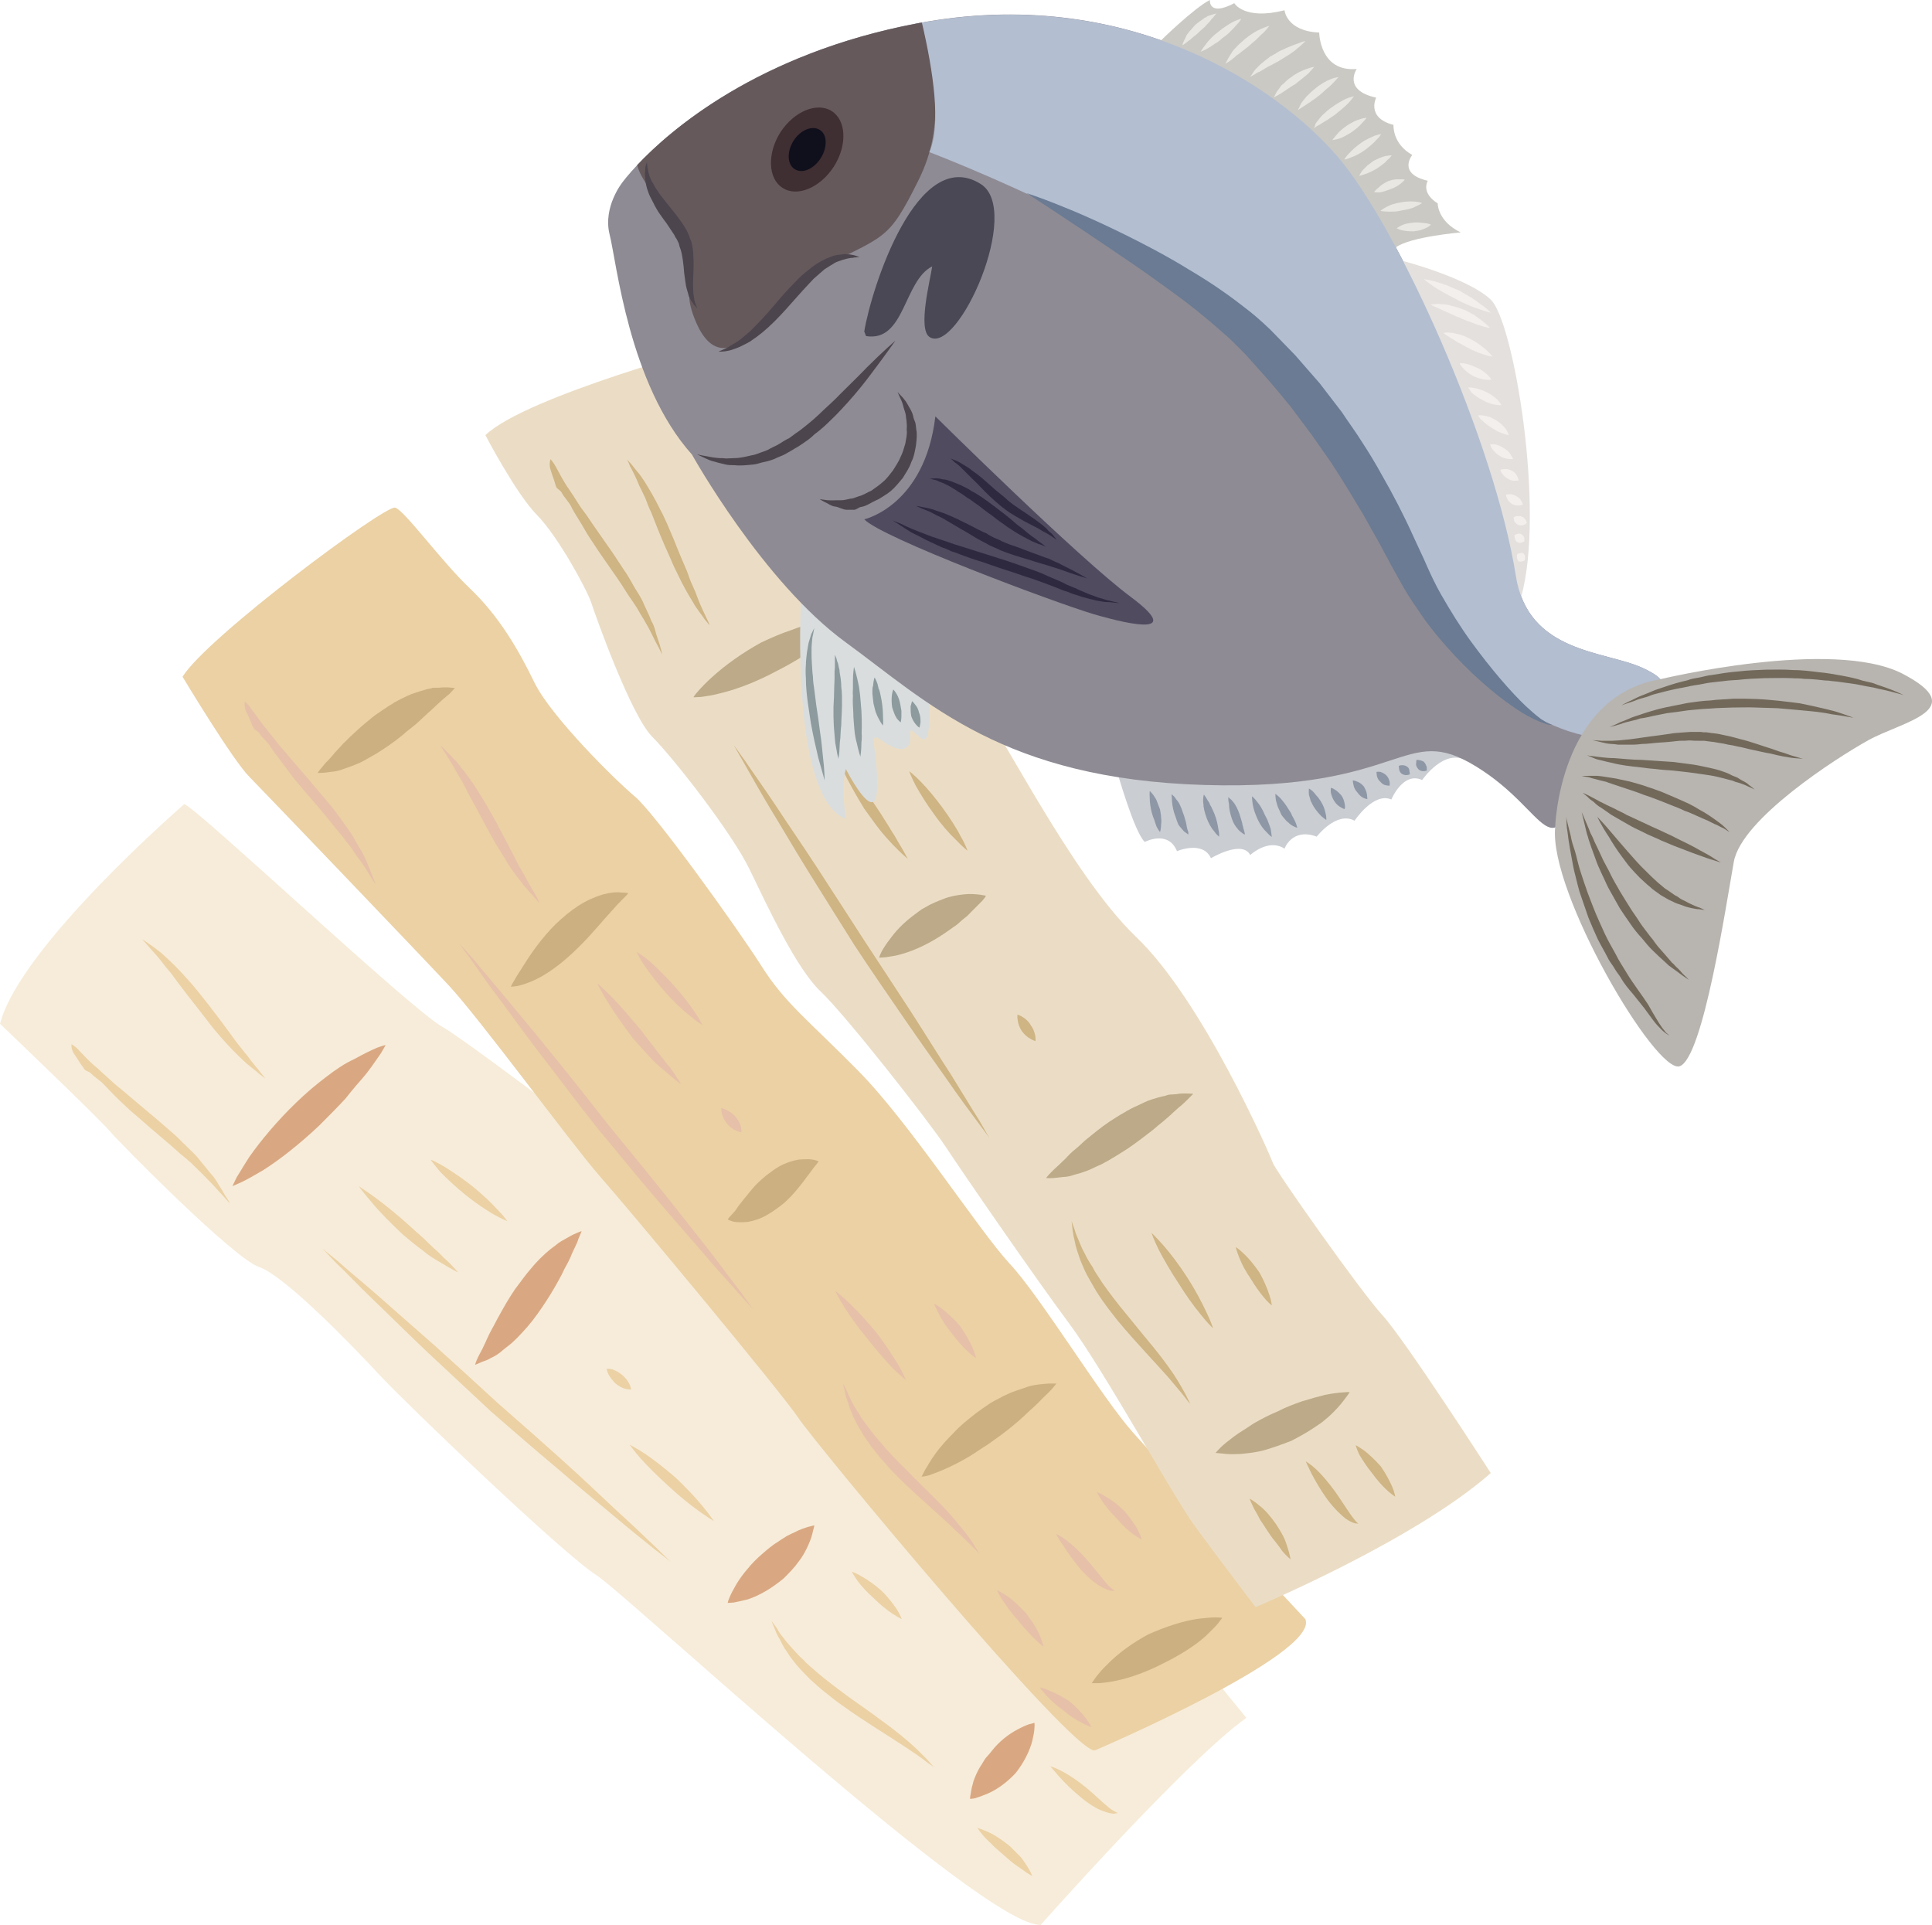 <?xml version="1.0" encoding="UTF-8" standalone="no"?>
<!-- Creator: CorelDRAW Home & Student X7 -->

<svg
   xmlns:dc="http://purl.org/dc/elements/1.1/"
   xmlns:cc="http://creativecommons.org/ns#"
   xmlns:rdf="http://www.w3.org/1999/02/22-rdf-syntax-ns#"
   xmlns:svg="http://www.w3.org/2000/svg"
   xmlns="http://www.w3.org/2000/svg"
   xmlns:sodipodi="http://sodipodi.sourceforge.net/DTD/sodipodi-0.dtd"
   xmlns:inkscape="http://www.inkscape.org/namespaces/inkscape"
   xml:space="preserve"
   width="54.612mm"
   height="54.411mm"
   version="1.1"
   style="clip-rule:evenodd;fill-rule:evenodd;image-rendering:optimizeQuality;shape-rendering:geometricPrecision;text-rendering:geometricPrecision"
   viewBox="0 0 5461.197 5441.096"
   id="svg260"
   sodipodi:docname="4000.svg"
   inkscape:version="0.92.4 (5da689c313, 2019-01-14)"><sodipodi:namedview
   pagecolor="#ffffff"
   bordercolor="#666666"
   borderopacity="1"
   objecttolerance="10"
   gridtolerance="10"
   guidetolerance="10"
   inkscape:pageopacity="0"
   inkscape:pageshadow="2"
   inkscape:window-width="640"
   inkscape:window-height="480"
   id="namedview262"
   showgrid="false"
   inkscape:zoom="0.2102413"
   inkscape:cx="101.02677"
   inkscape:cy="90.561095"
   inkscape:window-x="0"
   inkscape:window-y="0"
   inkscape:window-maximized="0"
   inkscape:current-layer="svg260" />
 <defs
   id="defs4">
  <style
   type="text/css"
   id="style2">
   <![CDATA[
    .fil15 {fill:#100F1C;fill-rule:nonzero}
    .fil26 {fill:#2E293F;fill-rule:nonzero}
    .fil14 {fill:#3F2E32;fill-rule:nonzero}
    .fil20 {fill:#494854;fill-rule:nonzero}
    .fil16 {fill:#4C454D;fill-rule:nonzero}
    .fil17 {fill:#514B60;fill-rule:nonzero}
    .fil13 {fill:#65595B;fill-rule:nonzero}
    .fil19 {fill:#6A7B93;fill-rule:nonzero}
    .fil27 {fill:#72695B;fill-rule:nonzero}
    .fil23 {fill:#8D9B9E;fill-rule:nonzero}
    .fil10 {fill:#8E8B94;fill-rule:nonzero}
    .fil24 {fill:#8E97A5;fill-rule:nonzero}
    .fil18 {fill:#B3BED0;fill-rule:nonzero}
    .fil21 {fill:#B8B5B0;fill-rule:nonzero}
    .fil3 {fill:#BDAA88;fill-rule:nonzero}
    .fil11 {fill:#CAC9C4;fill-rule:nonzero}
    .fil9 {fill:#CACDD2;fill-rule:nonzero}
    .fil4 {fill:#CCB081;fill-rule:nonzero}
    .fil6 {fill:#CFB484;fill-rule:nonzero}
    .fil5 {fill:#D9A882;fill-rule:nonzero}
    .fil8 {fill:#D9DDDE;fill-rule:nonzero}
    .fil12 {fill:#E4E0DD;fill-rule:nonzero}
    .fil7 {fill:#E6C0A8;fill-rule:nonzero}
    .fil22 {fill:#E8E7E2;fill-rule:nonzero}
    .fil1 {fill:#EBD1A4;fill-rule:nonzero}
    .fil2 {fill:#EBDDC5;fill-rule:nonzero}
    .fil25 {fill:#F2EFED;fill-rule:nonzero}
    .fil0 {fill:#F7ECD9;fill-rule:nonzero}
   ]]>
  </style>
 </defs>
 <g
   id="Vrstva_x0020_1"
   transform="translate(-7827,-11805)">
  <g
   id="_789265632">
   <path
   class="fil0"
   d="m 7827,14699 c 0,0 270,258 308,301 38,44 351,360 423,386 73,24 268,226 342,306 75,81 520,507 612,565 91,59 1100,1000 1257,989 0,0 411,-464 581,-585 0,0 -554,-687 -634,-734 -80,-46 -319,-185 -412,-275 -94,-90 -388,-349 -477,-400 -89,-51 -660,-493 -749,-544 -90,-50 -693,-618 -730,-630 0,0 -464,401 -521,621 z"
   id="path7"
   inkscape:connector-curvature="0"
   style="fill:#f7ecd9;fill-rule:nonzero" />
   <path
   class="fil1"
   d="m 8343,13718 c 0,0 141,235 189,283 48,49 477,497 563,589 87,93 349,450 425,537 78,88 515,613 563,685 48,73 778,953 839,941 0,0 635,-272 595,-371 0,0 -397,-425 -486,-526 -89,-99 -264,-388 -351,-480 -86,-93 -283,-399 -428,-545 -144,-146 -206,-190 -273,-296 -68,-107 -302,-433 -358,-479 -55,-46 -233,-222 -282,-319 -47,-97 -102,-191 -184,-269 -82,-78 -185,-221 -211,-228 -27,-9 -532,366 -601,478 z"
   id="path9"
   inkscape:connector-curvature="0"
   style="fill:#ebd1a4;fill-rule:nonzero" />
   <path
   class="fil2"
   d="m 9199,13035 c 0,0 86,165 146,226 60,61 141,211 153,247 12,37 112,318 172,379 60,60 226,272 276,376 51,105 132,280 201,345 70,66 306,367 354,440 48,73 247,362 348,498 101,136 299,498 357,575 57,78 170,227 170,227 0,0 447,-187 665,-379 0,0 -244,-379 -307,-447 -62,-68 -302,-408 -309,-430 -8,-22 -198,-459 -387,-639 -187,-180 -388,-597 -470,-699 -81,-102 -141,-212 -220,-306 -79,-94 -142,-260 -226,-345 -84,-85 -143,-267 -201,-296 l -58,-29 c 0,0 -548,146 -664,257 z"
   id="path11"
   inkscape:connector-curvature="0"
   style="fill:#ebddc5;fill-rule:nonzero" />
   <path
   class="fil3"
   d="m 9787,13776 c 0,0 4,-7 14,-18 9,-10 23,-25 40,-40 35,-32 85,-68 138,-97 28,-13 57,-26 85,-35 13,-5 26,-10 39,-13 14,-2 26,-4 39,-6 23,-3 44,-4 58,-4 14,0 22,1 22,1 0,0 -5,7 -16,17 -11,9 -26,22 -45,36 -9,6 -19,13 -30,20 -10,6 -21,15 -33,22 -24,15 -50,30 -76,43 -54,29 -110,51 -156,62 -22,6 -42,9 -57,11 -13,1 -22,1 -22,1 z"
   id="path13"
   inkscape:connector-curvature="0"
   style="fill:#bdaa88;fill-rule:nonzero" />
   <path
   class="fil3"
   d="m 10312,14512 c 0,0 2,-7 7,-17 5,-9 13,-22 24,-36 10,-14 23,-29 38,-43 16,-15 34,-28 52,-41 10,-5 20,-12 30,-16 10,-5 21,-9 31,-13 20,-8 41,-11 59,-13 18,-2 33,0 44,1 11,2 17,3 17,3 0,0 -3,6 -10,14 -8,8 -18,18 -30,30 -6,6 -12,13 -19,18 -8,6 -15,13 -22,19 -16,11 -33,24 -51,35 -36,23 -76,41 -110,50 -17,5 -32,6 -42,8 -12,1 -18,1 -18,1 z"
   id="path15"
   inkscape:connector-curvature="0"
   style="fill:#bdaa88;fill-rule:nonzero" />
   <path
   class="fil3"
   d="m 10784,15135 c 0,0 5,-7 15,-17 5,-5 11,-11 18,-17 7,-7 15,-14 23,-22 8,-9 16,-17 26,-25 9,-7 19,-17 29,-26 21,-17 45,-37 69,-53 13,-8 26,-17 39,-24 13,-8 26,-15 40,-21 13,-6 26,-13 39,-17 13,-4 26,-8 37,-10 6,-2 11,-4 17,-4 6,0 11,-1 16,-1 9,-2 18,-2 26,-2 14,0 22,1 22,1 0,0 -6,6 -16,16 -5,5 -11,11 -18,17 -7,5 -15,13 -23,20 -8,8 -17,15 -27,24 -10,8 -20,16 -30,25 -21,16 -45,35 -70,52 -25,16 -50,32 -77,46 -13,5 -25,12 -38,17 -13,5 -26,9 -38,12 -11,4 -22,6 -31,6 -9,1 -18,2 -26,3 -14,1 -22,0 -22,0 z"
   id="path17"
   inkscape:connector-curvature="0"
   style="fill:#bdaa88;fill-rule:nonzero" />
   <path
   class="fil3"
   d="m 11263,15912 c 0,0 5,-6 14,-15 9,-9 23,-20 39,-32 8,-6 17,-12 27,-18 10,-6 19,-13 29,-19 21,-12 44,-24 66,-33 23,-12 47,-21 70,-29 12,-3 23,-7 34,-10 10,-3 21,-5 30,-8 20,-4 37,-6 50,-7 13,-1 20,-1 20,-1 0,0 -3,6 -11,16 -8,11 -18,24 -33,39 -7,7 -15,15 -24,22 -9,8 -19,15 -30,22 -20,14 -44,27 -67,39 -26,10 -51,19 -75,26 -25,7 -48,9 -68,11 -20,1 -38,1 -50,-1 -13,-1 -21,-2 -21,-2 z"
   id="path19"
   inkscape:connector-curvature="0"
   style="fill:#bdaa88;fill-rule:nonzero" />
   <path
   class="fil4"
   d="m 8725,13990 c 0,0 4,-7 13,-17 4,-5 9,-12 16,-18 6,-7 14,-15 20,-23 8,-8 15,-16 23,-25 8,-7 18,-18 27,-26 19,-18 41,-37 63,-54 25,-17 48,-34 75,-47 12,-6 24,-12 37,-16 12,-4 24,-8 36,-11 6,-1 11,-2 16,-4 6,0 11,0 16,0 9,-1 18,-1 25,-1 14,1 21,2 21,2 0,0 -6,6 -15,16 -5,4 -11,9 -18,15 -6,5 -13,12 -22,20 -7,7 -15,14 -24,22 -9,8 -18,17 -28,26 -9,8 -20,16 -31,25 -9,9 -21,17 -32,26 -23,17 -47,33 -71,46 -12,7 -24,14 -37,19 -12,5 -23,9 -35,13 -10,4 -21,7 -30,8 -9,1 -17,2 -23,3 -14,1 -22,1 -22,1 z"
   id="path21"
   inkscape:connector-curvature="0"
   style="fill:#ccb081;fill-rule:nonzero" />
   <path
   class="fil4"
   d="m 9271,14594 c 0,0 3,-7 10,-18 6,-11 15,-25 26,-42 21,-34 51,-77 90,-116 20,-19 41,-37 64,-52 23,-15 46,-25 68,-32 11,-3 21,-5 30,-6 9,-1 17,-1 24,0 13,0 20,2 20,2 0,0 -5,6 -14,15 -4,3 -9,10 -15,15 -6,6 -11,13 -18,20 -26,28 -57,67 -94,103 -37,37 -81,72 -121,91 -19,9 -37,15 -50,18 -12,2 -20,2 -20,2 z"
   id="path23"
   inkscape:connector-curvature="0"
   style="fill:#ccb081;fill-rule:nonzero" />
   <path
   class="fil4"
   d="m 9884,15252 c 0,0 3,-5 10,-12 3,-3 7,-8 11,-12 3,-5 7,-10 11,-16 8,-10 18,-23 29,-36 10,-13 23,-27 37,-39 7,-6 15,-13 23,-18 8,-7 17,-12 25,-17 18,-10 37,-16 54,-19 8,-1 16,-1 23,-1 7,-1 14,1 18,1 10,2 16,5 16,5 0,0 -3,5 -10,13 -6,7 -13,18 -22,29 -16,22 -37,50 -66,76 -15,12 -31,24 -49,34 -17,10 -36,16 -53,19 -9,1 -17,1 -24,1 -7,0 -14,-1 -18,-2 -10,-3 -15,-6 -15,-6 z"
   id="path25"
   inkscape:connector-curvature="0"
   style="fill:#ccb081;fill-rule:nonzero" />
   <path
   class="fil4"
   d="m 10432,15979 c 0,0 4,-7 10,-19 7,-12 17,-29 30,-47 13,-18 31,-38 50,-57 19,-21 42,-39 65,-57 12,-9 25,-18 37,-26 12,-8 26,-14 38,-21 13,-6 25,-12 38,-16 12,-4 24,-8 35,-12 22,-6 43,-7 57,-8 14,0 21,0 21,0 0,0 -5,7 -14,17 -9,10 -23,22 -38,38 -8,8 -17,16 -26,24 -8,8 -18,17 -28,26 -20,17 -42,35 -65,51 -12,8 -23,17 -35,24 -12,8 -24,16 -35,23 -23,14 -46,26 -66,35 -21,10 -39,16 -52,21 -13,4 -22,4 -22,4 z"
   id="path27"
   inkscape:connector-curvature="0"
   style="fill:#ccb081;fill-rule:nonzero" />
   <path
   class="fil4"
   d="m 10913,16563 c 0,0 4,-6 11,-16 8,-10 19,-24 34,-38 28,-29 70,-60 115,-84 49,-22 99,-38 140,-44 20,-2 37,-4 49,-4 13,0 20,1 20,1 0,0 -4,6 -12,16 -8,10 -21,22 -35,36 -30,27 -73,54 -118,76 -46,24 -95,42 -135,50 -19,4 -36,6 -49,7 -12,0 -20,0 -20,0 z"
   id="path29"
   inkscape:connector-curvature="0"
   style="fill:#ccb081;fill-rule:nonzero" />
   <path
   class="fil5"
   d="m 8484,15158 c 0,0 4,-9 12,-25 9,-14 21,-35 36,-58 33,-47 80,-103 133,-154 27,-26 55,-50 83,-71 14,-11 28,-21 42,-30 14,-9 27,-16 40,-22 25,-14 46,-24 62,-31 16,-6 25,-8 25,-8 0,0 -4,8 -13,23 -10,14 -23,34 -40,56 -9,11 -18,22 -29,34 -10,12 -21,25 -31,38 -23,25 -49,51 -75,77 -54,51 -112,97 -160,127 -24,14 -45,26 -60,33 -16,7 -25,11 -25,11 z"
   id="path31"
   inkscape:connector-curvature="0"
   style="fill:#d9a882;fill-rule:nonzero" />
   <path
   class="fil5"
   d="m 9170,15663 c 0,0 2,-9 8,-21 3,-6 7,-14 12,-23 4,-9 9,-18 13,-28 5,-11 10,-21 16,-32 6,-10 12,-23 19,-35 13,-24 28,-50 45,-75 9,-12 18,-24 27,-36 9,-12 19,-23 29,-35 19,-21 40,-40 60,-54 9,-8 19,-13 28,-18 8,-5 16,-9 22,-12 13,-6 22,-9 22,-9 0,0 -3,9 -9,22 -2,7 -5,14 -9,22 -4,9 -9,18 -13,29 -5,11 -10,21 -17,33 -5,11 -11,23 -18,35 -13,24 -29,50 -46,75 -17,25 -35,49 -56,71 -10,11 -20,21 -30,30 -11,9 -22,17 -31,25 -10,8 -19,13 -28,17 -8,5 -16,8 -23,10 -13,6 -21,9 -21,9 z"
   id="path33"
   inkscape:connector-curvature="0"
   style="fill:#d9a882;fill-rule:nonzero" />
   <path
   class="fil5"
   d="m 9884,16336 c 0,0 1,-6 5,-15 4,-10 11,-23 19,-37 9,-15 19,-29 32,-44 12,-15 26,-29 41,-42 15,-13 30,-26 47,-36 8,-6 16,-10 23,-15 8,-4 16,-8 23,-11 15,-8 28,-12 38,-15 10,-3 17,-4 17,-4 0,0 -1,6 -4,16 -2,10 -6,24 -13,39 -7,16 -16,33 -28,48 -12,17 -27,32 -42,47 -17,14 -34,26 -51,36 -17,10 -35,18 -50,23 -16,4 -30,7 -40,9 -11,1 -17,1 -17,1 z"
   id="path35"
   inkscape:connector-curvature="0"
   style="fill:#d9a882;fill-rule:nonzero" />
   <path
   class="fil5"
   d="m 10569,16890 c 0,0 0,-6 2,-15 1,-9 4,-22 8,-36 5,-13 11,-28 20,-42 5,-7 9,-15 14,-22 5,-6 12,-13 17,-20 21,-27 48,-48 73,-61 13,-7 24,-12 33,-15 9,-2 15,-4 15,-4 0,0 1,6 0,15 0,9 -3,22 -6,36 -7,28 -24,62 -47,91 -24,26 -53,47 -79,58 -14,6 -25,10 -35,13 -9,2 -15,2 -15,2 z"
   id="path37"
   inkscape:connector-curvature="0"
   style="fill:#d9a882;fill-rule:nonzero" />
   <path
   class="fil6"
   d="m 9383,13103 c 0,0 8,8 16,23 9,16 20,39 37,63 8,12 17,25 26,40 9,15 21,28 31,44 20,30 44,63 66,95 11,16 22,34 33,50 11,15 20,33 30,50 10,16 20,31 26,47 7,15 15,31 20,45 8,13 11,26 14,38 4,11 7,22 10,30 5,17 7,27 7,27 0,0 -5,-9 -13,-25 -9,-15 -18,-38 -33,-63 -7,-13 -16,-26 -24,-41 -9,-15 -20,-29 -30,-45 -19,-31 -42,-63 -65,-96 -11,-16 -22,-32 -33,-49 -11,-16 -21,-33 -30,-49 -10,-17 -20,-31 -28,-47 -7,-16 -21,-28 -28,-42 -3,-7 -14,-11 -16,-17 -2,-7 -4,-13 -6,-19 -4,-11 -7,-21 -10,-30 -5,-16 0,-29 0,-29 z"
   id="path39"
   inkscape:connector-curvature="0"
   style="fill:#cfb484;fill-rule:nonzero" />
   <path
   class="fil6"
   d="m 9599,13103 c 0,0 5,6 15,17 4,5 10,13 16,20 7,8 13,17 20,28 13,21 28,46 42,75 15,27 27,58 40,88 12,31 25,61 37,89 5,14 10,29 16,41 6,13 11,25 15,37 9,23 18,41 24,54 7,13 9,21 9,21 0,0 -5,-6 -14,-17 -8,-13 -22,-28 -34,-50 -13,-21 -28,-47 -41,-75 -7,-14 -14,-28 -20,-43 -7,-15 -13,-30 -20,-45 -13,-30 -25,-61 -36,-89 -7,-14 -12,-28 -17,-41 -6,-13 -12,-25 -17,-35 -9,-23 -19,-42 -26,-55 -5,-13 -9,-20 -9,-20 z"
   id="path41"
   inkscape:connector-curvature="0"
   style="fill:#cfb484;fill-rule:nonzero" />
   <path
   class="fil6"
   d="m 9901,13911 c 0,0 12,17 33,46 20,30 51,73 85,124 34,52 75,111 118,177 42,65 87,134 132,204 45,69 91,138 133,203 42,65 80,127 114,179 33,53 59,97 79,128 18,32 29,50 29,50 0,0 -13,-18 -34,-46 -22,-30 -53,-71 -88,-122 -36,-51 -78,-110 -122,-174 -44,-64 -91,-132 -137,-202 -44,-70 -88,-140 -129,-206 -41,-66 -77,-128 -110,-182 -32,-53 -57,-99 -75,-130 -18,-31 -28,-49 -28,-49 z"
   id="path43"
   inkscape:connector-curvature="0"
   style="fill:#cfb484;fill-rule:nonzero" />
   <path
   class="fil6"
   d="m 10703,14673 c 0,0 7,2 15,7 8,5 17,13 22,22 7,9 11,20 13,29 2,9 1,17 1,17 0,0 -7,-2 -15,-7 -8,-4 -17,-12 -24,-22 -6,-9 -10,-20 -11,-29 -2,-9 -1,-17 -1,-17 z"
   id="path45"
   inkscape:connector-curvature="0"
   style="fill:#cfb484;fill-rule:nonzero" />
   <path
   class="fil6"
   d="m 10185,13925 c 0,0 16,17 37,45 22,28 49,65 74,104 13,19 26,39 37,57 6,9 11,18 16,26 6,9 11,17 15,25 18,29 29,51 29,51 0,0 -18,-15 -43,-41 -12,-13 -26,-28 -39,-45 -14,-18 -27,-37 -41,-56 -24,-39 -47,-80 -62,-112 -16,-32 -23,-54 -23,-54 z"
   id="path47"
   inkscape:connector-curvature="0"
   style="fill:#cfb484;fill-rule:nonzero" />
   <path
   class="fil6"
   d="m 10397,13985 c 0,0 14,10 33,30 19,19 41,46 61,73 21,29 40,58 52,82 13,22 19,40 19,40 0,0 -15,-12 -33,-31 -19,-18 -42,-44 -62,-73 -21,-28 -39,-58 -52,-81 -12,-23 -18,-40 -18,-40 z"
   id="path49"
   inkscape:connector-curvature="0"
   style="fill:#cfb484;fill-rule:nonzero" />
   <path
   class="fil6"
   d="m 10856,15256 c 0,0 3,10 9,26 2,8 6,18 11,29 4,10 9,23 16,35 6,13 14,27 23,40 7,15 18,29 27,44 21,30 44,60 69,90 24,30 49,60 72,88 24,29 44,56 61,81 16,24 28,46 36,61 7,15 12,24 12,24 0,0 -7,-7 -17,-21 -10,-13 -27,-32 -45,-54 -39,-44 -92,-99 -143,-160 -12,-16 -24,-30 -36,-47 -11,-15 -22,-31 -31,-47 -9,-16 -19,-32 -26,-47 -7,-16 -14,-31 -18,-45 -5,-14 -9,-28 -11,-39 -3,-12 -5,-22 -6,-31 -2,-17 -3,-27 -3,-27 z"
   id="path51"
   inkscape:connector-curvature="0"
   style="fill:#cfb484;fill-rule:nonzero" />
   <path
   class="fil6"
   d="m 11082,15290 c 0,0 15,14 35,37 20,23 44,55 66,89 22,34 41,70 54,98 13,26 19,46 19,46 0,0 -16,-15 -34,-38 -20,-24 -43,-56 -64,-90 -22,-33 -42,-68 -56,-95 -14,-28 -20,-47 -20,-47 z"
   id="path53"
   inkscape:connector-curvature="0"
   style="fill:#cfb484;fill-rule:nonzero" />
   <path
   class="fil6"
   d="m 11320,15330 c 0,0 11,7 25,21 13,12 28,31 42,51 12,21 22,45 28,63 6,17 7,30 7,30 0,0 -11,-8 -22,-22 -12,-14 -26,-34 -38,-54 -14,-20 -25,-41 -32,-59 -7,-17 -10,-30 -10,-30 z"
   id="path55"
   inkscape:connector-curvature="0"
   style="fill:#cfb484;fill-rule:nonzero" />
   <path
   class="fil6"
   d="m 11359,16041 c 0,0 13,7 28,20 16,12 33,32 48,54 7,11 14,22 20,34 5,10 9,22 12,32 6,18 8,32 8,32 0,0 -11,-9 -24,-24 -5,-8 -12,-17 -19,-26 -8,-9 -15,-20 -22,-30 -7,-11 -14,-22 -21,-32 -5,-10 -11,-21 -16,-29 -9,-18 -14,-31 -14,-31 z"
   id="path57"
   inkscape:connector-curvature="0"
   style="fill:#cfb484;fill-rule:nonzero" />
   <path
   class="fil6"
   d="m 11518,15936 c 0,0 14,8 30,23 17,16 35,38 52,61 17,24 32,48 44,65 6,9 12,16 16,21 4,4 7,6 7,6 0,0 -3,0 -10,-1 -7,-2 -16,-6 -26,-13 -18,-14 -39,-36 -56,-60 -17,-24 -31,-49 -41,-68 -10,-20 -16,-34 -16,-34 z"
   id="path59"
   inkscape:connector-curvature="0"
   style="fill:#cfb484;fill-rule:nonzero" />
   <path
   class="fil6"
   d="m 11659,15890 c 0,0 11,6 25,16 14,11 31,27 46,44 14,20 25,41 32,57 7,16 9,29 9,29 0,0 -11,-7 -24,-19 -13,-12 -28,-29 -41,-47 -14,-17 -27,-37 -36,-52 -8,-16 -11,-28 -11,-28 z"
   id="path61"
   inkscape:connector-curvature="0"
   style="fill:#cfb484;fill-rule:nonzero" />
   <path
   class="fil7"
   d="m 8519,13788 c 0,0 9,7 19,22 11,13 24,35 43,57 9,13 20,24 30,38 10,13 23,26 35,41 23,28 50,57 75,88 13,15 26,31 39,46 13,15 23,31 35,46 10,15 22,30 30,44 9,16 17,30 25,43 7,13 13,26 17,37 5,12 9,21 12,30 7,16 10,25 10,25 0,0 -6,-8 -15,-23 -9,-15 -22,-37 -40,-59 -8,-13 -17,-26 -28,-39 -9,-14 -22,-27 -33,-41 -23,-30 -49,-60 -75,-90 -13,-14 -25,-30 -38,-45 -12,-15 -23,-31 -35,-46 -11,-16 -23,-29 -32,-44 -9,-16 -24,-26 -32,-39 -3,-7 -15,-10 -17,-16 -4,-6 -6,-12 -8,-18 -5,-11 -9,-21 -13,-28 -7,-16 -4,-29 -4,-29 z"
   id="path63"
   inkscape:connector-curvature="0"
   style="fill:#e6c0a8;fill-rule:nonzero" />
   <path
   class="fil7"
   d="m 9072,13912 c 0,0 7,6 17,17 5,4 11,11 18,18 8,8 15,16 22,26 16,19 34,44 50,70 17,26 33,55 49,83 15,30 31,58 45,86 7,13 14,27 20,39 7,12 14,24 20,35 11,21 22,39 29,51 7,13 10,21 10,21 0,0 -5,-6 -15,-17 -9,-11 -25,-26 -39,-46 -16,-19 -33,-43 -48,-70 -8,-13 -17,-27 -25,-41 -8,-14 -16,-28 -24,-43 -15,-29 -31,-58 -46,-85 -7,-13 -13,-26 -20,-39 -7,-12 -14,-23 -20,-34 -11,-21 -23,-38 -30,-50 -9,-13 -13,-21 -13,-21 z"
   id="path65"
   inkscape:connector-curvature="0"
   style="fill:#e6c0a8;fill-rule:nonzero" />
   <path
   class="fil7"
   d="m 9125,14472 c 0,0 14,15 39,43 22,28 57,67 96,115 40,48 86,103 135,164 49,60 100,125 151,190 52,64 105,128 153,188 49,61 93,118 132,167 38,49 68,91 91,120 21,29 33,46 33,46 0,0 -14,-15 -38,-42 -24,-28 -60,-65 -99,-112 -41,-48 -89,-102 -140,-162 -50,-58 -102,-123 -155,-186 -52,-65 -102,-131 -149,-193 -48,-61 -90,-120 -127,-170 -38,-49 -67,-92 -88,-122 -22,-29 -34,-46 -34,-46 z"
   id="path67"
   inkscape:connector-curvature="0"
   style="fill:#e6c0a8;fill-rule:nonzero" />
   <path
   class="fil7"
   d="m 9866,14937 c 0,0 7,2 15,6 8,4 18,10 25,19 7,8 13,18 15,27 2,9 2,17 2,17 0,0 -6,-1 -15,-5 -8,-3 -18,-10 -25,-19 -8,-9 -13,-19 -15,-28 -3,-9 -2,-17 -2,-17 z"
   id="path69"
   inkscape:connector-curvature="0"
   style="fill:#e6c0a8;fill-rule:nonzero" />
   <path
   class="fil7"
   d="m 9515,14584 c 0,0 18,16 43,41 24,25 54,60 84,96 13,18 28,36 41,54 7,8 13,17 19,24 6,8 12,16 18,22 20,28 32,49 32,49 0,0 -19,-14 -45,-37 -14,-11 -30,-25 -44,-41 -15,-16 -30,-33 -46,-51 -28,-37 -55,-75 -73,-105 -19,-30 -29,-52 -29,-52 z"
   id="path71"
   inkscape:connector-curvature="0"
   style="fill:#e6c0a8;fill-rule:nonzero" />
   <path
   class="fil7"
   d="m 9627,14496 c 0,0 15,9 36,26 19,17 45,42 68,68 24,26 45,54 60,76 14,21 22,37 22,37 0,0 -15,-9 -35,-26 -22,-17 -47,-41 -70,-67 -23,-26 -44,-53 -59,-75 -15,-22 -22,-39 -22,-39 z"
   id="path73"
   inkscape:connector-curvature="0"
   style="fill:#e6c0a8;fill-rule:nonzero" />
   <path
   class="fil7"
   d="m 10210,15716 c 0,0 5,8 12,24 3,8 8,17 13,28 6,10 12,22 20,33 7,13 16,25 26,38 10,14 21,27 33,41 22,27 49,55 77,82 27,28 55,55 81,81 26,26 49,51 67,74 20,23 34,43 43,58 9,15 14,23 14,23 0,0 -7,-8 -19,-20 -12,-12 -30,-29 -51,-49 -41,-40 -101,-90 -157,-145 -14,-14 -28,-28 -40,-43 -14,-14 -25,-30 -37,-44 -10,-15 -22,-30 -30,-45 -9,-14 -16,-28 -23,-42 -6,-14 -11,-27 -14,-38 -4,-12 -8,-21 -9,-30 -4,-17 -6,-26 -6,-26 z"
   id="path75"
   inkscape:connector-curvature="0"
   style="fill:#e6c0a8;fill-rule:nonzero" />
   <path
   class="fil7"
   d="m 10188,15454 c 0,0 16,12 38,33 23,22 50,51 76,82 25,32 47,66 63,92 15,26 23,45 23,45 0,0 -17,-13 -38,-34 -21,-22 -48,-53 -72,-84 -26,-31 -49,-64 -65,-89 -16,-26 -25,-45 -25,-45 z"
   id="path77"
   inkscape:connector-curvature="0"
   style="fill:#e6c0a8;fill-rule:nonzero" />
   <path
   class="fil7"
   d="m 10467,15490 c 0,0 13,6 27,18 14,11 32,28 48,47 14,20 26,42 34,59 7,17 10,30 10,30 0,0 -11,-7 -25,-20 -13,-12 -29,-31 -43,-49 -15,-19 -29,-39 -37,-56 -9,-17 -14,-29 -14,-29 z"
   id="path79"
   inkscape:connector-curvature="0"
   style="fill:#e6c0a8;fill-rule:nonzero" />
   <path
   class="fil7"
   d="m 10645,16300 c 0,0 13,6 29,17 17,11 36,30 54,49 7,11 16,21 22,32 7,10 12,21 16,30 8,19 11,32 11,32 0,0 -11,-8 -25,-22 -8,-7 -15,-16 -23,-24 -9,-9 -16,-18 -24,-28 -9,-10 -17,-20 -24,-29 -7,-9 -13,-19 -19,-27 -11,-17 -17,-30 -17,-30 z"
   id="path81"
   inkscape:connector-curvature="0"
   style="fill:#e6c0a8;fill-rule:nonzero" />
   <path
   class="fil7"
   d="m 10812,16141 c 0,0 14,6 32,20 18,14 39,34 58,56 19,22 36,44 50,61 7,8 13,14 18,18 5,4 8,6 8,6 0,0 -4,1 -10,0 -7,-2 -18,-5 -27,-11 -21,-11 -43,-31 -62,-53 -19,-23 -36,-47 -47,-65 -13,-18 -20,-32 -20,-32 z"
   id="path83"
   inkscape:connector-curvature="0"
   style="fill:#e6c0a8;fill-rule:nonzero" />
   <path
   class="fil7"
   d="m 10928,16023 c 0,0 12,4 27,14 15,9 34,23 50,39 16,18 29,38 38,53 8,17 12,28 12,28 0,0 -12,-6 -26,-16 -14,-10 -30,-26 -45,-43 -16,-16 -31,-34 -41,-49 -10,-14 -15,-26 -15,-26 z"
   id="path85"
   inkscape:connector-curvature="0"
   style="fill:#e6c0a8;fill-rule:nonzero" />
   <path
   class="fil1"
   d="m 8029,14757 c 0,0 11,5 22,18 12,12 29,32 52,50 11,11 23,21 35,32 12,12 27,23 41,35 28,24 58,49 89,75 15,13 30,26 45,39 15,12 28,27 42,40 13,13 27,25 37,39 12,14 21,26 31,38 11,11 17,23 24,34 6,10 12,19 16,27 10,14 14,23 14,23 0,0 -7,-7 -18,-20 -12,-12 -28,-32 -49,-52 -10,-11 -22,-22 -34,-34 -11,-12 -26,-23 -40,-35 -27,-25 -58,-50 -88,-76 -15,-13 -29,-26 -45,-39 -14,-12 -28,-26 -42,-39 -13,-13 -26,-26 -38,-39 -11,-13 -28,-22 -38,-33 -5,-6 -16,-7 -20,-13 -3,-6 -8,-11 -11,-16 -6,-10 -12,-19 -17,-26 -10,-15 -8,-28 -8,-28 z"
   id="path87"
   inkscape:connector-curvature="0"
   style="fill:#ebd1a4;fill-rule:nonzero" />
   <path
   class="fil1"
   d="m 8229,14460 c 0,0 7,4 19,13 6,4 13,9 21,15 8,6 17,13 26,22 18,16 40,38 60,61 22,23 41,49 62,75 20,26 40,52 58,77 9,12 17,24 26,35 9,11 17,22 25,31 14,20 28,35 37,47 9,11 14,18 14,18 0,0 -6,-5 -18,-14 -10,-10 -28,-21 -46,-39 -18,-17 -39,-38 -59,-61 -10,-12 -21,-24 -31,-37 -10,-13 -20,-26 -30,-39 -20,-25 -40,-51 -59,-76 -9,-12 -18,-24 -26,-35 -9,-10 -18,-21 -25,-31 -15,-19 -30,-34 -39,-45 -10,-11 -15,-17 -15,-17 z"
   id="path89"
   inkscape:connector-curvature="0"
   style="fill:#ebd1a4;fill-rule:nonzero" />
   <path
   class="fil1"
   d="m 8738,15334 c 0,0 15,13 44,36 26,24 67,57 114,98 46,41 101,89 159,140 58,52 119,108 180,164 62,54 124,109 182,161 58,52 110,102 155,144 47,42 83,78 110,103 26,26 41,40 41,40 0,0 -16,-13 -45,-35 -28,-23 -69,-55 -116,-95 -48,-40 -104,-86 -163,-137 -60,-50 -122,-104 -184,-158 -61,-57 -122,-114 -179,-167 -56,-53 -107,-104 -152,-147 -45,-43 -80,-81 -107,-106 -25,-26 -39,-41 -39,-41 z"
   id="path91"
   inkscape:connector-curvature="0"
   style="fill:#ebd1a4;fill-rule:nonzero" />
   <path
   class="fil1"
   d="m 9542,15674 c 0,0 8,0 17,2 9,4 19,9 27,16 8,7 16,16 20,25 4,8 5,16 5,16 0,0 -7,0 -16,-2 -9,-2 -19,-8 -28,-15 -8,-8 -16,-18 -20,-26 -4,-8 -5,-16 -5,-16 z"
   id="path93"
   inkscape:connector-curvature="0"
   style="fill:#ebd1a4;fill-rule:nonzero" />
   <path
   class="fil1"
   d="m 8841,15158 c 0,0 20,13 49,34 28,21 63,49 98,81 17,16 35,30 50,46 8,7 15,15 23,21 7,7 14,13 20,20 26,23 41,42 41,42 0,0 -22,-11 -51,-29 -16,-9 -34,-20 -50,-34 -18,-13 -36,-28 -54,-43 -34,-32 -67,-65 -89,-92 -23,-26 -37,-46 -37,-46 z"
   id="path95"
   inkscape:connector-curvature="0"
   style="fill:#ebd1a4;fill-rule:nonzero" />
   <path
   class="fil1"
   d="m 9044,15083 c 0,0 16,6 39,20 23,14 51,33 79,55 27,22 53,46 71,66 18,18 28,33 28,33 0,0 -17,-7 -40,-20 -22,-13 -52,-33 -79,-55 -27,-22 -53,-46 -71,-65 -17,-20 -27,-34 -27,-34 z"
   id="path97"
   inkscape:connector-curvature="0"
   style="fill:#ebd1a4;fill-rule:nonzero" />
   <path
   class="fil1"
   d="m 10008,16387 c 0,0 6,8 16,22 4,8 9,16 17,25 7,10 15,19 25,30 10,11 20,23 33,34 10,12 24,22 37,34 28,24 59,47 90,70 31,22 63,44 92,66 31,22 57,43 79,62 23,20 40,38 52,50 11,13 18,20 18,20 0,0 -8,-5 -22,-15 -13,-11 -34,-25 -58,-41 -48,-32 -115,-72 -179,-118 -16,-11 -31,-23 -47,-36 -15,-11 -29,-25 -43,-37 -13,-13 -26,-26 -37,-39 -11,-13 -21,-26 -29,-39 -9,-12 -15,-24 -20,-35 -7,-10 -11,-20 -14,-28 -7,-16 -10,-25 -10,-25 z"
   id="path99"
   inkscape:connector-curvature="0"
   style="fill:#ebd1a4;fill-rule:nonzero" />
   <path
   class="fil1"
   d="m 9607,15889 c 0,0 18,9 44,26 25,17 57,42 87,68 29,28 57,57 76,81 20,24 31,41 31,41 0,0 -18,-11 -43,-29 -24,-17 -55,-42 -85,-70 -30,-27 -58,-55 -79,-78 -19,-22 -31,-39 -31,-39 z"
   id="path101"
   inkscape:connector-curvature="0"
   style="fill:#ebd1a4;fill-rule:nonzero" />
   <path
   class="fil1"
   d="m 10235,16248 c 0,0 13,4 29,14 16,9 36,23 54,39 18,17 33,37 44,53 10,16 14,28 14,28 0,0 -12,-6 -27,-16 -15,-10 -34,-25 -51,-42 -18,-16 -35,-34 -46,-49 -11,-15 -17,-27 -17,-27 z"
   id="path103"
   inkscape:connector-curvature="0"
   style="fill:#ebd1a4;fill-rule:nonzero" />
   <path
   class="fil1"
   d="m 10590,16972 c 0,0 13,4 31,12 18,8 40,23 61,40 9,9 18,18 27,27 9,9 14,19 20,27 11,17 16,30 16,30 0,0 -13,-6 -28,-18 -8,-5 -17,-12 -27,-19 -10,-8 -19,-16 -29,-25 -9,-8 -19,-16 -27,-24 -8,-9 -17,-16 -24,-24 -13,-14 -20,-26 -20,-26 z"
   id="path105"
   inkscape:connector-curvature="0"
   style="fill:#ebd1a4;fill-rule:nonzero" />
   <path
   class="fil1"
   d="m 10796,16798 c 0,0 15,4 35,15 19,10 44,27 66,45 23,19 43,39 59,52 8,7 15,12 21,15 5,3 9,5 9,5 0,0 -4,1 -11,2 -7,-1 -17,-2 -28,-7 -22,-7 -47,-24 -69,-43 -23,-19 -43,-39 -58,-56 -14,-16 -24,-28 -24,-28 z"
   id="path107"
   inkscape:connector-curvature="0"
   style="fill:#ebd1a4;fill-rule:nonzero" />
   <path
   class="fil7"
   d="m 10766,16575 c 0,0 13,2 29,10 16,6 37,17 56,30 18,15 34,32 45,47 11,14 16,25 16,25 0,0 -12,-4 -27,-12 -16,-8 -35,-20 -52,-35 -19,-13 -36,-29 -48,-42 -12,-13 -19,-23 -19,-23 z"
   id="path109"
   inkscape:connector-curvature="0"
   style="fill:#e6c0a8;fill-rule:nonzero" />
  </g>
  <g
   id="_789256176">
   <path
   class="fil8"
   d="m 10091,13509 c 0,0 -30,551 127,611 0,0 -15,-90 0,-141 0,0 84,165 88,57 5,-108 -32,-172 15,-137 47,34 82,32 79,-15 -4,-48 39,45 50,-4 9,-49 4,-129 -13,-149 -17,-21 17,20 17,20 0,0 -270,-233 -363,-242 z"
   id="path112"
   inkscape:connector-curvature="0"
   style="fill:#d9ddde;fill-rule:nonzero" />
   <path
   class="fil9"
   d="m 10983,13980 c 0,0 50,178 80,205 0,0 66,-35 91,26 0,0 73,-31 96,20 0,0 88,-53 111,-9 0,0 51,-48 97,-18 0,0 21,-60 91,-34 0,0 56,-73 107,-45 0,0 54,-82 104,-60 0,0 33,-80 87,-55 0,0 64,-94 128,-53 l -87,-92 -237,45 -319,52 -190,-1 z"
   id="path114"
   inkscape:connector-curvature="0"
   style="fill:#cacdd2;fill-rule:nonzero" />
   <path
   class="fil10"
   d="m 12470,13693 c -107,-49 -323,-41 -358,-259 -59,-377 -331,-984 -503,-1185 -172,-201 -599,-490 -1189,-378 -592,112 -834,450 -834,450 0,0 -55,69 -36,146 20,78 54,423 233,623 0,0 201,361 435,531 233,170 445,386 1014,403 569,17 561,-180 768,-52 209,128 207,309 304,13 72,-220 336,-213 166,-292 z"
   id="path116"
   inkscape:connector-curvature="0"
   style="fill:#8e8b94;fill-rule:nonzero" />
   <path
   class="fil11"
   d="m 11109,11919 c 0,0 94,-92 138,-114 0,0 -5,48 69,9 0,0 28,49 142,20 0,0 5,59 98,63 0,0 1,112 106,103 0,0 -41,60 55,81 0,0 -29,57 49,77 0,0 -4,53 53,85 0,0 -43,53 44,73 0,0 -21,33 28,64 0,0 -1,50 65,82 0,0 -142,12 -183,42 l -310,-252 -252,-168 z"
   id="path118"
   inkscape:connector-curvature="0"
   style="fill:#cac9c4;fill-rule:nonzero" />
   <path
   class="fil12"
   d="m 11794,12543 c 0,0 183,48 247,109 65,62 154,595 86,840 0,0 -216,-521 -220,-536 -4,-14 -113,-413 -113,-413 z"
   id="path120"
   inkscape:connector-curvature="0"
   style="fill:#e4e0dd;fill-rule:nonzero" />
   <path
   class="fil13"
   d="m 9628,12272 c 4,14 10,27 18,40 38,63 109,166 128,238 15,59 -13,74 12,144 90,254 255,-77 348,-125 196,-101 202,-78 290,-256 77,-155 44,-299 10,-444 -5,0 -10,1 -14,2 -452,86 -700,303 -792,401 z"
   id="path122"
   inkscape:connector-curvature="0"
   style="fill:#65595b;fill-rule:nonzero" />
   <path
   class="fil14"
   d="m 10184,12276 c -39,60 -104,87 -145,60 -41,-26 -44,-97 -6,-157 39,-60 104,-86 145,-60 42,27 44,97 6,157 z"
   id="path124"
   inkscape:connector-curvature="0"
   style="fill:#3f2e32;fill-rule:nonzero" />
   <path
   class="fil15"
   d="m 10147,12252 c -20,31 -52,45 -74,31 -21,-14 -22,-49 -3,-80 20,-31 53,-44 74,-31 22,13 22,50 3,80 z"
   id="path126"
   inkscape:connector-curvature="0"
   style="fill:#100f1c;fill-rule:nonzero" />
   <path
   class="fil16"
   d="m 9656,12263 c 0,0 0,1 0,5 1,3 0,8 2,14 0,3 1,6 2,10 1,3 2,7 3,11 3,8 7,16 12,24 4,9 11,17 17,27 7,9 14,18 22,28 15,19 33,40 48,64 2,3 3,6 6,10 l 2,5 v 0 l 1,1 1,1 v 3 c 2,3 4,6 4,10 l 5,11 c 4,15 6,30 6,45 2,28 -1,54 -1,75 0,11 1,21 1,29 2,8 2,16 4,22 2,5 3,10 5,13 1,3 2,5 2,5 0,0 -2,-1 -4,-4 -2,-2 -6,-5 -9,-11 -4,-4 -7,-11 -11,-19 -2,-9 -6,-19 -8,-30 -2,-11 -3,-22 -5,-35 -1,-13 -2,-25 -4,-38 -2,-13 -4,-25 -9,-37 l -2,-8 -4,-9 -2,-3 v 0 -1 0 c 0,0 0,1 0,1 v -1 l -3,-4 c -2,-3 -3,-6 -4,-8 -7,-11 -15,-22 -22,-33 -8,-10 -15,-21 -23,-32 -7,-11 -13,-23 -18,-33 -3,-6 -6,-11 -8,-16 -2,-6 -4,-11 -6,-17 -3,-11 -5,-21 -5,-30 -1,-5 -1,-9 -1,-13 1,-4 1,-9 1,-12 0,-7 2,-12 3,-15 1,-3 2,-5 2,-5 z"
   id="path128"
   inkscape:connector-curvature="0"
   style="fill:#4c454d;fill-rule:nonzero" />
   <path
   class="fil16"
   d="m 9857,12800 c 0,0 1,-1 5,-3 3,-1 8,-3 14,-6 3,-1 6,-3 10,-5 3,-2 7,-5 11,-7 8,-4 17,-10 26,-17 8,-7 18,-15 28,-24 9,-9 19,-20 29,-30 20,-21 40,-46 61,-70 11,-12 22,-24 34,-36 11,-12 23,-23 35,-32 12,-10 24,-19 37,-26 12,-7 25,-12 36,-16 7,-1 12,-3 17,-3 6,-1 11,-1 15,-2 5,1 9,1 13,1 4,1 7,1 11,2 6,1 11,4 13,4 4,2 5,2 5,2 0,0 -1,0 -5,0 -3,1 -9,0 -15,2 -2,0 -6,0 -10,1 -3,1 -7,1 -12,3 -4,1 -8,2 -13,4 -5,2 -10,3 -15,6 -9,5 -19,12 -29,18 -10,9 -20,17 -31,27 -20,21 -41,44 -62,68 -21,24 -43,48 -66,69 -12,11 -23,20 -34,28 -6,4 -12,8 -17,12 -6,3 -12,7 -17,9 -11,6 -21,10 -30,13 -5,2 -9,3 -13,4 -4,1 -8,1 -11,2 -6,1 -12,1 -15,1 -4,0 -5,1 -5,1 z"
   id="path130"
   inkscape:connector-curvature="0"
   style="fill:#4c454d;fill-rule:nonzero" />
   <path
   class="fil16"
   d="m 9797,13089 c 0,0 10,3 29,6 5,1 10,2 16,3 5,1 12,1 18,2 6,0 13,0 20,1 7,0 15,-1 23,-1 15,0 32,-4 49,-8 9,-1 17,-5 26,-8 9,-3 18,-6 26,-11 9,-5 18,-8 27,-14 8,-5 17,-11 26,-15 9,-6 17,-13 25,-18 9,-6 17,-13 26,-20 16,-13 32,-27 47,-42 15,-14 31,-28 45,-43 28,-28 56,-55 78,-78 46,-46 80,-75 80,-75 0,0 -25,36 -65,89 -19,26 -43,56 -70,86 -14,15 -28,31 -44,46 -15,15 -32,31 -50,44 -8,8 -17,15 -26,21 -9,6 -18,13 -28,18 -9,6 -19,11 -29,17 -9,5 -20,8 -29,13 -10,4 -20,7 -30,9 -11,2 -19,6 -30,7 -19,2 -37,4 -54,2 -9,0 -17,0 -25,-2 -7,-2 -14,-3 -21,-5 -7,-2 -13,-4 -18,-5 -6,-2 -11,-4 -15,-6 -18,-8 -27,-13 -27,-13 z"
   id="path132"
   inkscape:connector-curvature="0"
   style="fill:#4c454d;fill-rule:nonzero" />
   <path
   class="fil16"
   d="m 10364,12913 c 0,0 5,6 15,16 4,5 10,12 14,20 5,9 12,19 15,31 1,6 3,12 6,19 2,6 2,13 3,20 3,14 1,29 -1,46 -3,15 -5,31 -13,46 -5,16 -15,30 -24,45 -11,13 -21,26 -34,37 -6,5 -13,10 -20,14 -7,4 -13,9 -21,12 -14,6 -28,17 -43,19 -7,1 -13,8 -20,8 h -20 c -12,0 -23,-8 -33,-9 -10,-1 -18,-7 -24,-10 -13,-6 -20,-11 -20,-11 0,0 8,1 22,3 6,0 14,1 24,0 9,0 19,1 30,-2 6,-1 11,-3 17,-3 6,-2 11,-4 17,-6 13,-3 24,-11 36,-16 11,-8 22,-15 33,-25 11,-9 19,-21 28,-32 7,-12 16,-24 21,-37 7,-13 10,-26 14,-39 2,-13 6,-26 4,-39 0,-6 1,-12 0,-18 0,-5 -1,-12 -2,-17 0,-11 -5,-21 -7,-29 -2,-9 -5,-17 -8,-23 -6,-13 -9,-20 -9,-20 z"
   id="path134"
   inkscape:connector-curvature="0"
   style="fill:#4c454d;fill-rule:nonzero" />
   <path
   class="fil17"
   d="m 10471,12982 c 0,0 405,401 552,510 146,109 12,83 -105,49 -116,-35 -599,-216 -648,-268 0,0 171,-38 201,-291 z"
   id="path136"
   inkscape:connector-curvature="0"
   style="fill:#514b60;fill-rule:nonzero" />
   <path
   class="fil18"
   d="m 11407,12797 c 226,286 369,516 437,671 66,149 257,397 509,424 99,-127 259,-133 117,-199 -107,-49 -323,-41 -358,-259 -59,-377 -331,-984 -503,-1185 -171,-200 -593,-485 -1176,-380 32,137 55,291 21,366 0,0 726,275 953,562 z"
   id="path138"
   inkscape:connector-curvature="0"
   style="fill:#b3bed0;fill-rule:nonzero" />
   <path
   class="fil19"
   d="m 10729,12351 c 0,0 32,10 87,32 56,22 134,56 226,103 45,23 94,49 144,80 51,30 104,65 155,105 27,20 52,42 78,67 23,24 46,47 69,71 23,26 45,52 69,79 21,27 42,55 63,82 19,29 40,57 58,86 19,29 37,59 53,88 34,59 65,119 91,177 13,29 28,59 39,85 12,27 24,52 38,77 28,49 56,94 85,134 59,81 114,144 156,184 22,20 39,35 53,43 13,9 22,10 22,10 0,0 -3,0 -7,0 -4,0 -10,-2 -18,-5 -15,-5 -37,-15 -63,-31 -51,-32 -119,-86 -190,-162 -35,-38 -72,-81 -105,-132 -17,-24 -34,-51 -49,-79 -16,-28 -30,-54 -45,-82 -14,-28 -31,-55 -46,-83 -15,-28 -33,-55 -49,-83 -17,-28 -35,-56 -53,-84 -18,-26 -38,-54 -56,-80 -20,-27 -40,-53 -59,-79 -21,-25 -41,-50 -62,-74 -22,-25 -44,-49 -66,-74 -21,-21 -42,-43 -66,-63 -45,-40 -92,-78 -138,-111 -47,-34 -91,-66 -133,-94 -41,-28 -80,-54 -114,-77 -35,-23 -65,-43 -89,-59 -50,-33 -78,-51 -78,-51 z"
   id="path140"
   inkscape:connector-curvature="0"
   style="fill:#6a7b93;fill-rule:nonzero" />
   <path
   class="fil20"
   d="m 10270,12742 c 20,-122 150,-529 329,-417 119,74 -64,483 -144,433 -35,-22 2,-163 7,-200 -81,41 -77,215 -187,197 z"
   id="path142"
   inkscape:connector-curvature="0"
   style="fill:#494854;fill-rule:nonzero" />
   <path
   class="fil21"
   d="m 12520,13725 c 0,0 486,-117 684,-16 197,102 -1,136 -95,188 -92,51 -359,223 -381,344 -22,123 -87,555 -153,578 -67,23 -370,-492 -352,-675 0,0 10,-370 297,-419 z"
   id="path144"
   inkscape:connector-curvature="0"
   style="fill:#b8b5b0;fill-rule:nonzero" />
   <path
   class="fil22"
   d="m 11169,11933 c 0,0 2,-9 9,-21 1,-2 2,-6 4,-9 2,-3 5,-6 7,-9 6,-6 11,-13 17,-19 7,-6 14,-11 20,-15 4,-3 6,-5 10,-6 3,-3 6,-4 9,-5 12,-4 20,-6 20,-6 0,0 -5,8 -14,17 -2,3 -4,5 -6,8 -3,2 -5,5 -8,8 -5,6 -11,11 -17,16 -6,6 -11,11 -17,15 -3,3 -6,5 -8,7 -3,3 -6,5 -9,7 -9,8 -17,12 -17,12 z"
   id="path146"
   inkscape:connector-curvature="0"
   style="fill:#e8e7e2;fill-rule:nonzero" />
   <path
   class="fil22"
   d="m 11221,11951 c 0,0 5,-9 14,-20 4,-6 10,-13 16,-19 6,-6 13,-12 21,-18 7,-6 14,-11 22,-16 7,-5 14,-9 20,-12 13,-6 22,-8 22,-8 0,0 -5,9 -15,19 -5,6 -11,12 -17,18 -6,6 -13,12 -21,17 -6,6 -13,12 -21,16 -7,5 -13,9 -20,13 -11,7 -21,10 -21,10 z"
   id="path148"
   inkscape:connector-curvature="0"
   style="fill:#e8e7e2;fill-rule:nonzero" />
   <path
   class="fil22"
   d="m 11291,11985 c 0,0 5,-11 13,-24 2,-3 5,-7 7,-11 2,-3 6,-7 9,-10 7,-8 15,-15 23,-22 8,-7 17,-13 24,-18 9,-6 17,-10 24,-13 13,-6 24,-9 24,-9 0,0 -7,10 -18,21 -3,2 -6,5 -9,8 -3,3 -7,7 -10,10 -7,6 -15,13 -22,19 -8,6 -15,12 -23,18 -3,3 -7,5 -11,8 -3,3 -6,6 -9,8 -12,10 -22,15 -22,15 z"
   id="path150"
   inkscape:connector-curvature="0"
   style="fill:#e8e7e2;fill-rule:nonzero" />
   <path
   class="fil22"
   d="m 11361,12022 c 0,0 2,-3 5,-7 1,-2 3,-5 6,-9 2,-2 4,-6 8,-9 6,-7 14,-14 23,-21 5,-4 10,-7 14,-11 5,-2 10,-6 15,-8 5,-4 11,-7 15,-9 6,-3 11,-4 15,-7 11,-4 19,-8 28,-11 8,-3 14,-5 19,-7 5,-1 8,-2 8,-2 0,0 -2,3 -6,6 -4,4 -10,10 -17,15 -6,6 -15,12 -24,18 -10,6 -19,12 -29,18 -5,3 -10,5 -15,8 -5,3 -9,5 -14,7 -4,3 -9,5 -13,8 -4,2 -8,5 -12,7 -4,1 -7,3 -10,5 -3,2 -6,4 -8,5 -5,3 -8,4 -8,4 z"
   id="path152"
   inkscape:connector-curvature="0"
   style="fill:#e8e7e2;fill-rule:nonzero" />
   <path
   class="fil22"
   d="m 11428,12080 c 0,0 1,-3 3,-6 2,-4 4,-9 9,-15 2,-3 5,-6 7,-10 2,-3 6,-6 9,-8 6,-7 13,-13 21,-18 7,-6 15,-10 22,-14 8,-4 15,-7 21,-9 13,-5 22,-6 22,-6 0,0 -7,8 -16,18 -10,9 -24,20 -38,31 -7,4 -15,9 -22,14 -3,2 -6,4 -9,6 -3,2 -6,4 -9,6 -5,3 -10,6 -14,8 -4,2 -6,3 -6,3 z"
   id="path154"
   inkscape:connector-curvature="0"
   style="fill:#e8e7e2;fill-rule:nonzero" />
   <path
   class="fil22"
   d="m 11496,12116 c 0,0 0,-2 3,-6 2,-5 4,-10 8,-16 2,-3 5,-6 8,-10 3,-3 5,-7 9,-10 6,-6 13,-13 20,-18 15,-13 31,-22 44,-27 7,-3 12,-4 16,-5 4,0 7,-1 7,-1 0,0 -2,2 -5,5 -3,3 -7,8 -12,13 -5,5 -11,11 -18,16 -6,6 -13,12 -19,17 -8,6 -15,12 -22,16 -3,3 -7,5 -10,7 -3,2 -6,4 -9,6 -6,4 -11,7 -14,9 -4,3 -6,4 -6,4 z"
   id="path156"
   inkscape:connector-curvature="0"
   style="fill:#e8e7e2;fill-rule:nonzero" />
   <path
   class="fil22"
   d="m 11541,12168 c 0,0 1,-3 3,-7 0,-2 1,-4 2,-7 2,-2 4,-6 6,-8 3,-3 5,-7 8,-10 3,-3 5,-6 9,-9 6,-6 13,-12 20,-17 15,-11 31,-20 43,-26 13,-5 22,-7 22,-7 0,0 -6,9 -15,19 -10,10 -24,22 -38,33 -8,5 -14,10 -22,15 -6,4 -14,8 -18,11 -3,2 -6,4 -9,5 -2,1 -4,3 -6,4 -3,2 -5,4 -5,4 z"
   id="path158"
   inkscape:connector-curvature="0"
   style="fill:#e8e7e2;fill-rule:nonzero" />
   <path
   class="fil22"
   d="m 11593,12201 c 0,0 5,-7 13,-16 7,-9 18,-18 30,-26 12,-8 25,-14 35,-17 11,-4 19,-4 19,-4 0,0 -5,7 -13,15 -7,9 -19,18 -30,26 -13,8 -25,15 -35,18 -10,3 -19,4 -19,4 z"
   id="path160"
   inkscape:connector-curvature="0"
   style="fill:#e8e7e2;fill-rule:nonzero" />
   <path
   class="fil22"
   d="m 11627,12256 c 0,0 4,-8 13,-17 8,-9 20,-20 33,-29 13,-10 28,-16 39,-21 11,-4 19,-5 19,-5 0,0 -4,8 -13,16 -8,10 -21,20 -34,30 -13,9 -26,16 -38,20 -11,5 -19,6 -19,6 z"
   id="path162"
   inkscape:connector-curvature="0"
   style="fill:#e8e7e2;fill-rule:nonzero" />
   <path
   class="fil22"
   d="m 11669,12302 c 0,0 3,-7 10,-16 4,-4 8,-8 13,-13 5,-4 11,-8 17,-13 12,-6 24,-12 35,-14 10,-2 17,-2 17,-2 0,0 -4,7 -13,14 -4,5 -8,8 -13,12 -5,4 -11,8 -17,12 -5,3 -11,6 -17,9 -5,2 -11,5 -15,6 -10,4 -17,5 -17,5 z"
   id="path164"
   inkscape:connector-curvature="0"
   style="fill:#e8e7e2;fill-rule:nonzero" />
   <path
   class="fil22"
   d="m 11711,12348 c 0,0 4,-6 12,-12 6,-7 17,-14 28,-19 11,-4 23,-6 32,-5 9,-1 15,1 15,1 0,0 -5,6 -13,12 -7,6 -17,11 -28,15 -11,4 -22,8 -31,9 -9,0 -15,-1 -15,-1 z"
   id="path166"
   inkscape:connector-curvature="0"
   style="fill:#e8e7e2;fill-rule:nonzero" />
   <path
   class="fil22"
   d="m 11729,12401 c 0,0 6,-5 17,-11 6,-3 12,-6 19,-8 7,-2 15,-4 22,-5 15,-3 30,-3 41,-2 11,1 19,4 19,4 0,0 -7,5 -19,10 -5,3 -11,5 -19,7 -7,2 -14,3 -21,4 -7,2 -14,3 -21,3 -7,0 -14,1 -19,0 -12,0 -19,-2 -19,-2 z"
   id="path168"
   inkscape:connector-curvature="0"
   style="fill:#e8e7e2;fill-rule:nonzero" />
   <path
   class="fil22"
   d="m 11775,12450 c 0,0 6,-4 16,-9 9,-4 22,-6 33,-7 13,-1 24,1 33,2 9,1 15,4 15,4 0,0 -5,6 -15,10 -5,2 -10,4 -16,6 -6,1 -12,2 -18,3 -12,0 -24,-1 -33,-3 -9,-2 -15,-6 -15,-6 z"
   id="path170"
   inkscape:connector-curvature="0"
   style="fill:#e8e7e2;fill-rule:nonzero" />
   <path
   class="fil23"
   d="m 10129,13580 c 0,0 -2,7 -4,20 -2,6 -2,13 -3,21 -1,9 -1,17 -1,28 0,10 0,21 1,32 1,12 1,24 3,37 0,12 2,25 4,38 2,13 3,27 5,40 4,26 8,53 11,78 4,25 6,49 8,68 5,41 5,69 5,69 0,0 -7,-26 -18,-64 -4,-19 -10,-42 -15,-67 -2,-12 -5,-24 -7,-38 -2,-13 -4,-26 -6,-40 -4,-27 -7,-54 -7,-80 -1,-13 -1,-26 0,-38 0,-12 2,-24 3,-35 2,-10 3,-20 5,-28 3,-9 5,-17 7,-23 5,-11 9,-18 9,-18 z"
   id="path172"
   inkscape:connector-curvature="0"
   style="fill:#8d9b9e;fill-rule:nonzero" />
   <path
   class="fil23"
   d="m 10187,13656 c 0,0 2,4 5,12 0,3 2,8 4,13 1,5 2,11 4,18 0,7 2,15 3,22 1,8 2,16 2,25 1,9 2,18 2,27 0,9 0,18 0,27 0,19 -2,38 -2,55 -1,9 -2,17 -2,25 0,8 -1,16 -2,23 -1,13 -1,25 -2,33 -1,8 -2,14 -2,14 0,0 -1,-5 -3,-12 -1,-8 -4,-20 -6,-33 -1,-14 -3,-30 -4,-47 0,-9 -1,-17 -1,-27 0,-9 0,-18 0,-27 1,-19 2,-37 2,-54 0,-9 1,-17 1,-26 0,-7 0,-15 0,-21 1,-7 1,-14 1,-19 0,-6 0,-11 0,-15 0,-9 0,-13 0,-13 z"
   id="path174"
   inkscape:connector-curvature="0"
   style="fill:#8d9b9e;fill-rule:nonzero" />
   <path
   class="fil23"
   d="m 10241,13690 c 0,0 5,15 10,37 1,6 3,13 4,19 1,6 2,14 3,22 1,15 3,30 4,47 1,15 1,32 1,47 0,7 -1,15 0,21 0,7 0,14 -1,20 0,24 -3,41 -3,41 0,0 -5,-15 -10,-38 -3,-11 -6,-25 -7,-40 -1,-15 -3,-31 -3,-47 -1,-16 -2,-32 -1,-47 -1,-7 0,-15 0,-22 0,-6 0,-13 0,-19 0,-24 3,-41 3,-41 z"
   id="path176"
   inkscape:connector-curvature="0"
   style="fill:#8d9b9e;fill-rule:nonzero" />
   <path
   class="fil23"
   d="m 10299,13720 c 0,0 5,7 9,20 0,3 2,6 2,10 2,4 3,7 4,11 2,7 3,15 5,24 3,17 4,34 4,47 1,14 0,24 0,24 0,0 -6,-7 -12,-19 -3,-5 -6,-12 -9,-20 -2,-7 -4,-16 -6,-24 -1,-9 -2,-18 -3,-27 0,-4 0,-8 0,-12 0,-4 1,-8 2,-11 1,-14 4,-23 4,-23 z"
   id="path178"
   inkscape:connector-curvature="0"
   style="fill:#8d9b9e;fill-rule:nonzero" />
   <path
   class="fil23"
   d="m 10352,13754 c 0,0 5,5 9,12 5,8 9,19 11,31 1,5 2,11 3,17 0,5 0,11 0,16 0,9 -2,17 -2,17 0,0 -5,-4 -11,-11 -2,-4 -5,-8 -7,-14 -2,-5 -4,-11 -6,-17 -2,-12 -2,-25 -1,-34 1,-10 4,-17 4,-17 z"
   id="path180"
   inkscape:connector-curvature="0"
   style="fill:#8d9b9e;fill-rule:nonzero" />
   <path
   class="fil23"
   d="m 10405,13787 c 0,0 5,4 9,10 5,5 9,14 11,23 4,9 4,19 4,27 -1,8 -3,15 -3,15 0,0 -5,-3 -10,-9 -5,-6 -10,-14 -13,-23 -2,-10 -2,-20 -2,-28 2,-8 4,-15 4,-15 z"
   id="path182"
   inkscape:connector-curvature="0"
   style="fill:#8d9b9e;fill-rule:nonzero" />
   <path
   class="fil24"
   d="m 11077,14041 c 0,0 6,5 12,14 3,5 7,10 9,17 3,7 5,14 8,21 1,8 3,15 3,23 1,7 1,14 0,20 0,13 -3,21 -3,21 0,0 -5,-6 -10,-16 -2,-5 -4,-12 -6,-18 -3,-7 -5,-13 -7,-20 -4,-15 -6,-30 -6,-42 -1,-11 0,-20 0,-20 z"
   id="path184"
   inkscape:connector-curvature="0"
   style="fill:#8e97a5;fill-rule:nonzero" />
   <path
   class="fil24"
   d="m 11139,14050 c 0,0 2,2 4,4 3,2 6,6 9,11 4,4 8,10 11,17 3,6 6,14 8,21 3,7 5,15 7,22 2,6 3,13 4,19 1,5 3,10 4,13 0,5 0,7 0,7 0,0 -2,-1 -4,-3 -3,-2 -8,-5 -11,-9 -4,-5 -9,-10 -13,-16 -3,-7 -6,-15 -8,-22 -6,-15 -9,-30 -10,-43 0,-6 -1,-11 -1,-15 0,-4 0,-6 0,-6 z"
   id="path186"
   inkscape:connector-curvature="0"
   style="fill:#8e97a5;fill-rule:nonzero" />
   <path
   class="fil24"
   d="m 11230,14051 c 0,0 5,6 11,17 1,2 4,5 5,8 1,4 3,6 5,10 3,6 6,13 9,20 6,15 9,30 11,43 3,12 2,21 2,21 0,0 -7,-5 -13,-14 -9,-10 -16,-23 -22,-38 -3,-8 -5,-16 -7,-23 -1,-4 -1,-8 -2,-11 0,-4 0,-7 -1,-11 -1,-13 2,-22 2,-22 z"
   id="path188"
   inkscape:connector-curvature="0"
   style="fill:#8e97a5;fill-rule:nonzero" />
   <path
   class="fil24"
   d="m 11299,14058 c 0,0 2,2 4,4 3,2 6,5 9,9 8,9 14,22 19,36 2,7 4,14 6,20 1,3 2,7 2,9 1,3 2,6 2,8 2,6 3,11 4,14 1,4 1,6 1,6 0,0 -2,-1 -5,-2 -3,-3 -7,-5 -11,-9 -2,-2 -4,-4 -6,-7 -2,-2 -4,-5 -6,-8 -4,-6 -7,-13 -9,-19 -5,-15 -8,-29 -8,-41 -1,-5 -2,-10 -2,-14 0,-4 0,-6 0,-6 z"
   id="path190"
   inkscape:connector-curvature="0"
   style="fill:#8e97a5;fill-rule:nonzero" />
   <path
   class="fil24"
   d="m 11366,14056 c 0,0 7,5 14,15 8,9 16,22 22,37 4,7 8,15 10,21 3,7 5,14 7,20 2,13 3,22 3,22 0,0 -7,-5 -15,-14 -9,-8 -18,-21 -25,-36 -7,-15 -12,-30 -14,-43 -2,-13 -2,-22 -2,-22 z"
   id="path192"
   inkscape:connector-curvature="0"
   style="fill:#8e97a5;fill-rule:nonzero" />
   <path
   class="fil24"
   d="m 11432,14049 c 0,0 6,4 14,12 7,8 16,19 23,31 4,6 8,12 10,18 2,3 3,6 5,9 1,2 2,5 4,8 4,9 6,18 6,18 0,0 -8,-2 -17,-8 -2,-2 -5,-3 -7,-6 -3,-2 -5,-4 -7,-6 -5,-6 -10,-11 -14,-17 -3,-7 -6,-14 -9,-20 -3,-7 -4,-13 -6,-19 -2,-11 -2,-20 -2,-20 z"
   id="path194"
   inkscape:connector-curvature="0"
   style="fill:#8e97a5;fill-rule:nonzero" />
   <path
   class="fil24"
   d="m 11527,14034 c 0,0 6,3 13,10 3,3 6,8 10,12 4,4 7,9 11,15 7,11 11,23 13,33 3,10 2,19 2,19 0,0 -6,-4 -13,-10 -7,-7 -15,-16 -22,-27 -4,-6 -6,-12 -9,-17 -2,-6 -3,-12 -5,-17 -1,-11 0,-18 0,-18 z"
   id="path196"
   inkscape:connector-curvature="0"
   style="fill:#8e97a5;fill-rule:nonzero" />
   <path
   class="fil24"
   d="m 11589,14032 c 0,0 6,1 11,5 7,4 13,10 19,17 5,7 8,16 9,24 2,7 0,14 0,14 0,0 -5,-1 -11,-5 -6,-3 -13,-9 -18,-17 -5,-7 -8,-16 -10,-24 -1,-7 0,-14 0,-14 z"
   id="path198"
   inkscape:connector-curvature="0"
   style="fill:#8e97a5;fill-rule:nonzero" />
   <path
   class="fil24"
   d="m 11651,14011 c 0,0 5,0 11,3 7,2 14,7 20,14 4,7 8,15 9,23 1,7 1,13 1,13 0,0 -6,-1 -12,-4 -6,-3 -11,-8 -16,-15 -6,-6 -10,-14 -11,-21 -2,-7 -2,-13 -2,-13 z"
   id="path200"
   inkscape:connector-curvature="0"
   style="fill:#8e97a5;fill-rule:nonzero" />
   <path
   class="fil24"
   d="m 11718,13987 c 0,0 6,-1 11,0 6,2 12,5 17,10 5,5 7,11 9,17 1,6 0,12 0,12 0,0 -4,0 -10,-1 -6,-1 -12,-5 -16,-10 -5,-4 -9,-11 -10,-17 -1,-6 -1,-11 -1,-11 z"
   id="path202"
   inkscape:connector-curvature="0"
   style="fill:#8e97a5;fill-rule:nonzero" />
   <path
   class="fil24"
   d="m 11781,13970 c 0,0 4,-2 9,-2 5,0 10,1 14,4 4,2 7,7 7,12 1,5 1,10 1,10 0,0 -5,2 -10,2 -4,0 -9,-1 -13,-4 -4,-3 -6,-7 -7,-12 -1,-5 -1,-10 -1,-10 z"
   id="path204"
   inkscape:connector-curvature="0"
   style="fill:#8e97a5;fill-rule:nonzero" />
   <path
   class="fil24"
   d="m 11831,13953 c 0,0 5,0 10,1 2,1 4,1 6,2 3,1 5,2 6,4 3,3 5,8 7,13 0,5 0,10 0,10 0,0 -4,2 -9,2 -6,0 -11,-2 -15,-6 -2,-3 -4,-5 -5,-8 -1,-3 -2,-5 -1,-8 0,-5 1,-10 1,-10 z"
   id="path206"
   inkscape:connector-curvature="0"
   style="fill:#8e97a5;fill-rule:nonzero" />
   <path
   class="fil25"
   d="m 11852,12594 c 0,0 14,2 33,7 10,3 21,7 33,11 11,5 24,10 35,15 12,7 24,14 34,20 11,7 20,14 28,20 17,11 26,22 26,22 0,0 -14,-3 -32,-10 -10,-3 -21,-7 -32,-12 -11,-5 -24,-10 -35,-17 -12,-6 -24,-12 -34,-18 -11,-6 -21,-12 -30,-18 -16,-11 -26,-20 -26,-20 z"
   id="path208"
   inkscape:connector-curvature="0"
   style="fill:#f2efed;fill-rule:nonzero" />
   <path
   class="fil25"
   d="m 11871,12666 c 0,0 2,-1 8,-1 3,0 6,0 9,-1 4,0 9,0 13,1 9,0 20,1 30,5 5,1 11,2 16,4 6,2 11,4 17,6 5,2 10,5 15,7 5,3 10,6 15,8 8,7 17,12 24,18 13,10 21,19 21,19 0,0 -12,-1 -28,-7 -9,-2 -18,-6 -28,-10 -10,-3 -20,-7 -30,-12 -11,-4 -21,-9 -30,-13 -5,-2 -10,-5 -14,-6 -4,-2 -8,-4 -12,-6 -8,-4 -15,-6 -19,-8 -5,-3 -7,-4 -7,-4 z"
   id="path210"
   inkscape:connector-curvature="0"
   style="fill:#f2efed;fill-rule:nonzero" />
   <path
   class="fil25"
   d="m 11907,12746 c 0,0 3,0 7,-1 4,0 11,0 19,1 3,1 8,1 12,3 4,0 8,2 13,3 9,3 18,8 27,12 17,9 33,21 43,30 11,10 18,19 18,19 0,0 -11,-1 -25,-6 -14,-4 -32,-12 -49,-21 -8,-5 -16,-9 -24,-13 -4,-3 -8,-5 -11,-7 -3,-2 -6,-4 -10,-6 -5,-4 -11,-7 -15,-10 -3,-2 -5,-4 -5,-4 z"
   id="path212"
   inkscape:connector-curvature="0"
   style="fill:#f2efed;fill-rule:nonzero" />
   <path
   class="fil25"
   d="m 11953,12832 c 0,0 7,-1 17,1 10,2 22,7 33,12 12,5 22,13 29,20 7,7 11,13 11,13 0,0 -8,2 -18,0 -10,-1 -23,-5 -34,-10 -12,-7 -22,-15 -28,-22 -7,-7 -10,-14 -10,-14 z"
   id="path214"
   inkscape:connector-curvature="0"
   style="fill:#f2efed;fill-rule:nonzero" />
   <path
   class="fil25"
   d="m 11977,12900 c 0,0 8,0 18,2 11,2 23,6 35,12 12,6 23,14 31,22 6,7 10,14 10,14 0,0 -8,1 -18,-1 -11,-2 -23,-6 -35,-13 -12,-6 -23,-14 -31,-21 -6,-8 -10,-15 -10,-15 z"
   id="path216"
   inkscape:connector-curvature="0"
   style="fill:#f2efed;fill-rule:nonzero" />
   <path
   class="fil25"
   d="m 12005,12979 c 0,0 7,-1 17,1 6,1 11,2 17,4 6,3 12,6 17,9 7,4 11,8 16,12 5,5 9,9 12,13 5,9 8,17 8,17 0,0 -8,-1 -17,-5 -5,-1 -10,-4 -16,-6 -5,-3 -10,-6 -16,-10 -10,-6 -20,-14 -28,-22 -7,-6 -10,-13 -10,-13 z"
   id="path218"
   inkscape:connector-curvature="0"
   style="fill:#f2efed;fill-rule:nonzero" />
   <path
   class="fil25"
   d="m 12039,13061 c 0,0 7,0 14,0 8,2 17,5 25,11 8,4 15,11 19,18 4,6 7,12 7,12 0,0 -7,2 -15,0 -7,-1 -17,-4 -24,-9 -9,-6 -15,-12 -20,-19 -4,-6 -6,-13 -6,-13 z"
   id="path220"
   inkscape:connector-curvature="0"
   style="fill:#f2efed;fill-rule:nonzero" />
   <path
   class="fil25"
   d="m 12068,13133 c 0,0 5,-2 12,-2 6,-1 14,1 21,5 7,3 12,9 15,16 3,5 4,11 4,11 0,0 -6,1 -12,1 -7,0 -13,-2 -19,-6 -7,-4 -13,-9 -16,-15 -4,-4 -5,-10 -5,-10 z"
   id="path222"
   inkscape:connector-curvature="0"
   style="fill:#f2efed;fill-rule:nonzero" />
   <path
   class="fil25"
   d="m 12084,13203 c 0,0 5,-1 11,-1 6,0 13,2 19,6 1,1 3,2 4,2 1,2 3,2 4,4 2,2 4,4 5,7 3,4 5,10 5,10 0,0 -5,2 -11,3 -3,0 -7,0 -11,-1 -3,-1 -7,-2 -10,-4 -5,-4 -10,-8 -13,-15 -3,-5 -3,-11 -3,-11 z"
   id="path224"
   inkscape:connector-curvature="0"
   style="fill:#f2efed;fill-rule:nonzero" />
   <path
   class="fil25"
   d="m 12106,13267 c 0,0 4,-3 9,-3 2,0 5,0 8,0 2,0 4,0 6,2 3,0 5,2 6,3 2,2 3,4 5,6 2,4 3,8 3,8 0,0 -3,4 -9,6 -2,1 -5,1 -8,1 -3,0 -5,0 -8,-2 -3,-1 -5,-3 -7,-5 -2,-2 -3,-4 -4,-6 -1,-5 -1,-10 -1,-10 z"
   id="path226"
   inkscape:connector-curvature="0"
   style="fill:#f2efed;fill-rule:nonzero" />
   <path
   class="fil25"
   d="m 12108,13318 c 0,0 4,-3 9,-4 4,-1 8,-1 12,2 3,2 6,6 7,10 0,4 0,9 0,9 0,0 -4,3 -8,4 -5,1 -9,0 -13,-2 -3,-2 -5,-6 -6,-11 -1,-4 -1,-8 -1,-8 z"
   id="path228"
   inkscape:connector-curvature="0"
   style="fill:#f2efed;fill-rule:nonzero" />
   <path
   class="fil25"
   d="m 12116,13371 c 0,0 4,-2 8,-2 4,-2 8,-1 10,1 3,3 4,6 4,10 0,4 -1,9 -1,9 0,0 -3,2 -8,3 -4,1 -8,1 -10,-1 -2,-2 -4,-7 -4,-11 -1,-4 1,-9 1,-9 z"
   id="path230"
   inkscape:connector-curvature="0"
   style="fill:#f2efed;fill-rule:nonzero" />
   <path
   class="fil26"
   d="m 10350,13276 c 0,0 10,4 27,11 9,5 19,9 30,14 13,5 26,10 41,16 15,6 32,11 49,17 9,3 18,6 26,9 10,3 20,6 29,9 38,12 79,25 120,38 20,7 41,14 60,21 20,7 40,14 58,23 19,8 37,15 53,24 8,3 16,7 25,10 7,4 15,7 22,10 14,7 29,11 41,16 6,2 12,3 17,5 6,2 10,3 15,4 19,4 29,7 29,7 0,0 -11,-1 -30,-3 -5,0 -10,0 -16,-1 -6,-1 -11,-2 -18,-3 -7,-2 -14,-3 -21,-5 -7,-2 -15,-4 -22,-6 -9,-3 -17,-6 -25,-8 -8,-3 -16,-7 -25,-9 -17,-7 -35,-14 -54,-21 -19,-7 -38,-14 -58,-20 -20,-7 -40,-14 -60,-20 -21,-7 -41,-14 -61,-21 -21,-6 -40,-13 -59,-20 -9,-4 -18,-7 -28,-10 -9,-5 -17,-8 -26,-11 -17,-8 -32,-15 -47,-22 -14,-8 -27,-14 -39,-20 -11,-7 -21,-13 -28,-18 -16,-10 -25,-16 -25,-16 z"
   id="path232"
   inkscape:connector-curvature="0"
   style="fill:#2e293f;fill-rule:nonzero" />
   <path
   class="fil26"
   d="m 10416,13235 c 0,0 8,1 22,4 7,1 16,3 26,6 10,4 21,7 32,11 12,5 24,10 37,16 13,7 27,13 40,20 14,7 28,15 43,21 6,5 14,8 21,12 7,3 15,6 22,10 15,7 30,12 45,17 15,6 30,11 45,17 15,5 28,11 42,15 6,3 13,6 19,9 6,2 12,5 17,8 45,22 73,39 73,39 0,0 -32,-9 -78,-26 -6,-2 -12,-4 -19,-6 -6,-2 -13,-4 -19,-6 -14,-4 -28,-8 -43,-13 -15,-5 -31,-9 -46,-14 -16,-6 -32,-10 -47,-18 -8,-3 -15,-7 -23,-10 -7,-4 -14,-8 -22,-12 -14,-7 -28,-16 -41,-24 -13,-7 -26,-15 -38,-22 -12,-7 -24,-14 -34,-20 -11,-5 -21,-10 -30,-15 -9,-5 -17,-7 -24,-10 -13,-6 -20,-9 -20,-9 z"
   id="path234"
   inkscape:connector-curvature="0"
   style="fill:#2e293f;fill-rule:nonzero" />
   <path
   class="fil26"
   d="m 10455,13158 c 0,0 6,0 17,-1 6,0 13,1 20,3 8,0 16,3 25,6 8,3 17,7 27,11 9,5 20,9 29,16 20,10 40,25 59,39 10,7 19,15 29,22 9,7 18,14 26,21 9,8 17,15 26,21 8,6 15,13 22,18 7,6 14,10 19,14 6,5 11,9 16,12 8,6 13,10 13,10 0,0 -6,-2 -16,-6 -5,-1 -11,-4 -18,-7 -6,-2 -14,-7 -22,-11 -16,-8 -34,-19 -53,-32 -9,-7 -19,-13 -28,-20 -9,-7 -19,-15 -28,-21 -10,-7 -19,-15 -29,-22 -10,-6 -18,-14 -28,-19 -9,-7 -18,-13 -27,-18 -8,-6 -16,-10 -24,-15 -8,-4 -15,-8 -21,-10 -7,-2 -13,-6 -18,-7 -10,-2 -16,-4 -16,-4 z"
   id="path236"
   inkscape:connector-curvature="0"
   style="fill:#2e293f;fill-rule:nonzero" />
   <path
   class="fil26"
   d="m 10514,13101 c 0,0 5,2 15,6 5,2 11,5 17,9 6,4 14,8 21,13 7,6 15,11 23,17 9,7 17,14 25,21 8,7 17,15 26,23 9,7 18,15 27,22 8,8 17,15 27,22 9,6 18,13 28,19 18,12 35,24 49,35 7,6 14,11 18,17 6,5 11,9 14,13 6,8 10,13 10,13 0,0 -5,-3 -13,-9 -4,-3 -10,-6 -16,-10 -6,-3 -14,-7 -21,-12 -15,-8 -34,-17 -53,-28 -10,-6 -21,-12 -30,-18 -10,-7 -20,-14 -29,-22 -19,-16 -36,-32 -51,-48 -8,-8 -15,-16 -23,-23 -7,-7 -14,-14 -20,-20 -6,-6 -12,-12 -17,-17 -5,-5 -11,-9 -15,-12 -7,-7 -12,-11 -12,-11 z"
   id="path238"
   inkscape:connector-curvature="0"
   style="fill:#2e293f;fill-rule:nonzero" />
   <path
   class="fil27"
   d="m 12410,13799 c 0,0 12,-7 34,-17 11,-6 23,-11 39,-17 8,-3 16,-7 24,-10 9,-3 18,-6 27,-9 20,-7 41,-13 63,-18 10,-4 22,-6 34,-8 11,-2 23,-6 35,-7 24,-4 49,-8 75,-10 25,-3 51,-4 77,-5 25,0 51,-1 76,1 25,0 49,3 73,6 23,2 45,6 67,10 21,4 41,8 58,14 9,2 18,4 26,6 8,2 15,6 23,8 14,5 26,9 36,13 20,8 31,14 31,14 0,0 -12,-4 -32,-9 -11,-3 -24,-6 -39,-9 -14,-4 -31,-6 -49,-10 -18,-4 -38,-6 -59,-9 -10,-2 -22,-2 -33,-4 -11,0 -23,-2 -34,-3 -12,-1 -23,-2 -36,-2 -11,-2 -24,-1 -36,-2 -25,-1 -50,0 -75,0 -25,1 -50,2 -76,5 -12,1 -24,1 -37,3 -12,1 -24,3 -36,4 -11,1 -23,4 -35,6 -11,2 -22,3 -33,6 -22,4 -42,8 -62,13 -9,2 -18,5 -27,7 -9,2 -17,5 -24,8 -15,4 -29,8 -40,13 -22,7 -35,12 -35,12 z"
   id="path240"
   inkscape:connector-curvature="0"
   style="fill:#72695b;fill-rule:nonzero" />
   <path
   class="fil27"
   d="m 12377,13860 c 0,0 11,-4 29,-13 10,-4 21,-8 34,-14 6,-2 14,-5 21,-7 8,-3 15,-5 24,-8 16,-5 34,-10 53,-14 19,-4 39,-8 60,-12 20,-3 42,-6 64,-7 22,-3 44,-3 66,-5 22,0 44,0 65,1 22,1 43,3 63,5 21,2 40,5 58,7 18,4 35,7 51,11 15,3 30,7 42,10 12,3 23,7 32,10 18,6 27,10 27,10 0,0 -10,-2 -28,-5 -10,-2 -21,-3 -34,-5 -13,-3 -27,-5 -43,-7 -16,-2 -33,-3 -52,-5 -18,-2 -37,-3 -57,-5 -21,-1 -41,-1 -62,-2 -21,-1 -43,0 -65,0 -21,1 -43,1 -64,3 -22,1 -43,3 -63,5 -21,3 -40,6 -59,8 -19,4 -37,7 -53,11 -8,2 -16,3 -23,4 -8,3 -15,5 -21,6 -13,3 -25,6 -35,10 -19,6 -30,8 -30,8 z"
   id="path242"
   inkscape:connector-curvature="0"
   style="fill:#72695b;fill-rule:nonzero" />
   <path
   class="fil27"
   d="m 12328,13897 c 0,0 9,1 26,2 4,0 8,0 14,0 5,0 10,0 16,0 6,0 12,-1 18,-1 7,-1 14,-1 20,-2 15,-1 30,-4 47,-6 16,-2 34,-5 52,-7 9,-1 18,-3 28,-4 9,-2 18,-2 28,-3 9,-1 19,-1 29,-2 10,0 19,0 29,0 l 7,1 h 2 2 4 l 14,2 c 9,1 19,2 27,4 10,2 19,4 28,6 9,2 18,5 26,7 17,4 33,9 48,14 15,5 30,10 43,14 13,5 25,9 36,12 10,4 20,7 27,9 16,5 25,7 25,7 0,0 -10,-1 -26,-2 -17,-2 -40,-6 -67,-13 -14,-2 -29,-6 -44,-9 -16,-3 -32,-8 -49,-11 -8,-2 -17,-4 -26,-5 -8,-2 -17,-4 -26,-5 -9,-2 -18,-3 -27,-4 l -15,-2 h -3 c 0,0 -1,0 -1,0 h -2 -7 c -9,0 -19,0 -28,-1 -9,1 -18,1 -28,1 -18,2 -36,4 -55,5 -18,1 -35,4 -52,4 -8,1 -16,2 -24,2 -8,0 -15,0 -22,0 -8,0 -15,0 -21,0 -7,-1 -13,-2 -19,-2 -5,0 -11,-1 -16,-2 -5,-1 -9,-2 -13,-3 -16,-4 -25,-6 -25,-6 z"
   id="path244"
   inkscape:connector-curvature="0"
   style="fill:#72695b;fill-rule:nonzero" />
   <path
   class="fil27"
   d="m 12313,13940 c 0,0 8,2 21,3 6,1 15,2 24,3 9,1 20,2 32,2 11,1 24,2 37,3 13,1 27,2 41,2 15,1 30,2 45,3 15,1 30,2 45,3 16,2 32,4 46,6 16,2 30,5 44,8 14,3 28,6 41,10 12,4 24,8 34,14 5,2 10,4 15,6 5,3 9,6 13,8 8,4 15,8 20,13 11,8 16,13 16,13 0,0 -7,-4 -19,-9 -6,-3 -13,-6 -22,-9 -4,-1 -9,-3 -14,-4 -4,-2 -9,-4 -15,-5 -11,-3 -22,-6 -35,-9 -12,-3 -26,-5 -40,-7 -14,-2 -28,-4 -43,-6 -15,-2 -30,-3 -45,-5 -15,-1 -31,-2 -46,-4 -15,-1 -30,-3 -45,-5 -28,-3 -55,-6 -77,-12 -11,-2 -22,-5 -30,-7 -9,-2 -18,-4 -24,-7 -12,-5 -19,-8 -19,-8 z"
   id="path246"
   inkscape:connector-curvature="0"
   style="fill:#72695b;fill-rule:nonzero" />
   <path
   class="fil27"
   d="m 12298,13999 c 0,0 8,-1 21,-1 6,0 14,0 23,0 9,1 18,2 29,4 11,2 23,3 34,6 13,3 26,5 39,9 13,4 26,7 39,12 13,4 26,9 40,14 26,11 52,22 76,33 12,6 23,12 34,19 10,5 20,12 28,17 9,6 17,12 24,17 7,5 13,10 17,14 9,9 14,14 14,14 0,0 -6,-3 -16,-10 -6,-3 -13,-6 -20,-10 -8,-3 -17,-8 -25,-12 -10,-4 -21,-9 -32,-14 -11,-5 -22,-10 -34,-14 -12,-6 -25,-11 -38,-16 -12,-5 -25,-10 -38,-15 -13,-5 -26,-10 -39,-14 -13,-5 -26,-10 -39,-14 -12,-4 -24,-8 -36,-12 -11,-4 -22,-7 -32,-11 -10,-2 -20,-5 -28,-7 -8,-2 -16,-4 -21,-6 -13,-2 -20,-3 -20,-3 z"
   id="path248"
   inkscape:connector-curvature="0"
   style="fill:#72695b;fill-rule:nonzero" />
   <path
   class="fil27"
   d="m 12301,14046 c 0,0 6,3 17,8 5,3 12,6 19,10 7,4 16,9 25,13 9,5 19,9 29,14 10,6 22,10 33,17 23,11 48,22 73,34 12,5 24,11 37,17 11,5 24,11 35,17 23,11 45,22 62,32 19,10 33,18 43,25 11,6 17,10 17,10 0,0 -7,-2 -19,-6 -11,-3 -28,-9 -47,-16 -20,-7 -42,-16 -66,-25 -12,-5 -24,-10 -36,-15 -12,-6 -25,-11 -38,-17 -12,-6 -24,-12 -37,-18 -12,-6 -23,-13 -34,-19 -11,-6 -22,-13 -33,-19 -9,-7 -19,-13 -27,-19 -9,-5 -16,-11 -22,-17 -7,-5 -13,-9 -17,-14 -9,-7 -14,-12 -14,-12 z"
   id="path250"
   inkscape:connector-curvature="0"
   style="fill:#72695b;fill-rule:nonzero" />
   <path
   class="fil27"
   d="m 12254,14114 c 0,0 2,11 7,30 2,9 6,21 8,34 3,14 9,28 13,44 4,16 8,33 14,51 6,18 12,37 19,56 7,19 15,39 23,59 8,19 17,38 26,58 9,19 20,38 30,56 9,19 21,36 31,53 10,17 21,32 32,48 10,14 20,28 29,42 8,14 15,27 22,38 7,12 13,21 18,28 3,4 6,7 8,10 2,3 5,5 6,6 4,3 5,5 5,5 0,0 -2,-1 -6,-4 -2,-1 -5,-3 -7,-5 -3,-2 -6,-5 -9,-8 -7,-7 -15,-15 -23,-26 -7,-10 -16,-21 -25,-34 -10,-13 -21,-26 -32,-40 -12,-14 -25,-29 -35,-47 -5,-8 -12,-16 -17,-25 -5,-9 -12,-17 -17,-26 -10,-20 -21,-38 -31,-58 -9,-20 -18,-40 -26,-60 -7,-20 -14,-41 -21,-61 -7,-19 -11,-39 -16,-58 -5,-18 -8,-37 -11,-53 -3,-17 -6,-32 -8,-46 -2,-14 -3,-26 -5,-36 -1,-20 -2,-31 -2,-31 z"
   id="path252"
   inkscape:connector-curvature="0"
   style="fill:#72695b;fill-rule:nonzero" />
   <path
   class="fil27"
   d="m 12298,14101 c 0,0 4,8 10,23 3,7 7,16 11,26 2,5 4,11 7,16 3,6 6,12 8,18 6,12 12,25 19,40 6,14 14,28 22,43 7,15 15,30 24,45 8,15 18,30 27,45 9,15 19,30 29,44 9,15 19,28 29,41 5,7 10,13 15,19 5,7 9,13 14,19 10,11 19,22 28,32 4,5 8,9 12,14 5,4 8,8 12,12 8,7 14,14 19,20 11,10 17,17 17,17 0,0 -7,-5 -19,-13 -7,-5 -15,-11 -23,-17 -5,-3 -9,-7 -14,-10 -4,-4 -9,-8 -14,-13 -10,-9 -20,-18 -31,-29 -11,-10 -21,-23 -32,-36 -11,-12 -22,-25 -32,-40 -10,-14 -20,-29 -30,-44 -9,-16 -18,-32 -27,-48 -9,-15 -15,-31 -23,-47 -7,-15 -14,-30 -19,-45 -5,-15 -11,-29 -15,-42 -2,-7 -5,-13 -6,-19 -2,-6 -4,-12 -5,-17 -3,-12 -5,-21 -7,-29 -4,-16 -6,-25 -6,-25 z"
   id="path254"
   inkscape:connector-curvature="0"
   style="fill:#72695b;fill-rule:nonzero" />
   <path
   class="fil27"
   d="m 12342,14114 c 0,0 18,18 43,48 13,15 27,32 43,50 16,18 33,38 51,55 9,9 18,18 27,26 9,9 19,16 28,24 10,6 19,13 28,19 5,2 9,5 13,8 4,3 9,5 13,7 9,5 17,9 24,12 3,1 6,3 9,4 4,1 6,3 9,3 10,5 16,7 16,7 0,0 -6,0 -17,-2 -4,0 -6,0 -10,-1 -3,-1 -7,-1 -11,-2 -8,-2 -17,-4 -26,-8 -5,-2 -9,-3 -15,-5 -5,-2 -9,-4 -15,-7 -10,-4 -20,-11 -31,-17 -10,-8 -21,-14 -30,-23 -10,-8 -19,-17 -29,-26 -9,-9 -18,-19 -27,-29 -8,-9 -15,-20 -23,-30 -15,-20 -27,-39 -37,-56 -22,-33 -33,-57 -33,-57 z"
   id="path256"
   inkscape:connector-curvature="0"
   style="fill:#72695b;fill-rule:nonzero" />
  </g>
 </g>
</svg>